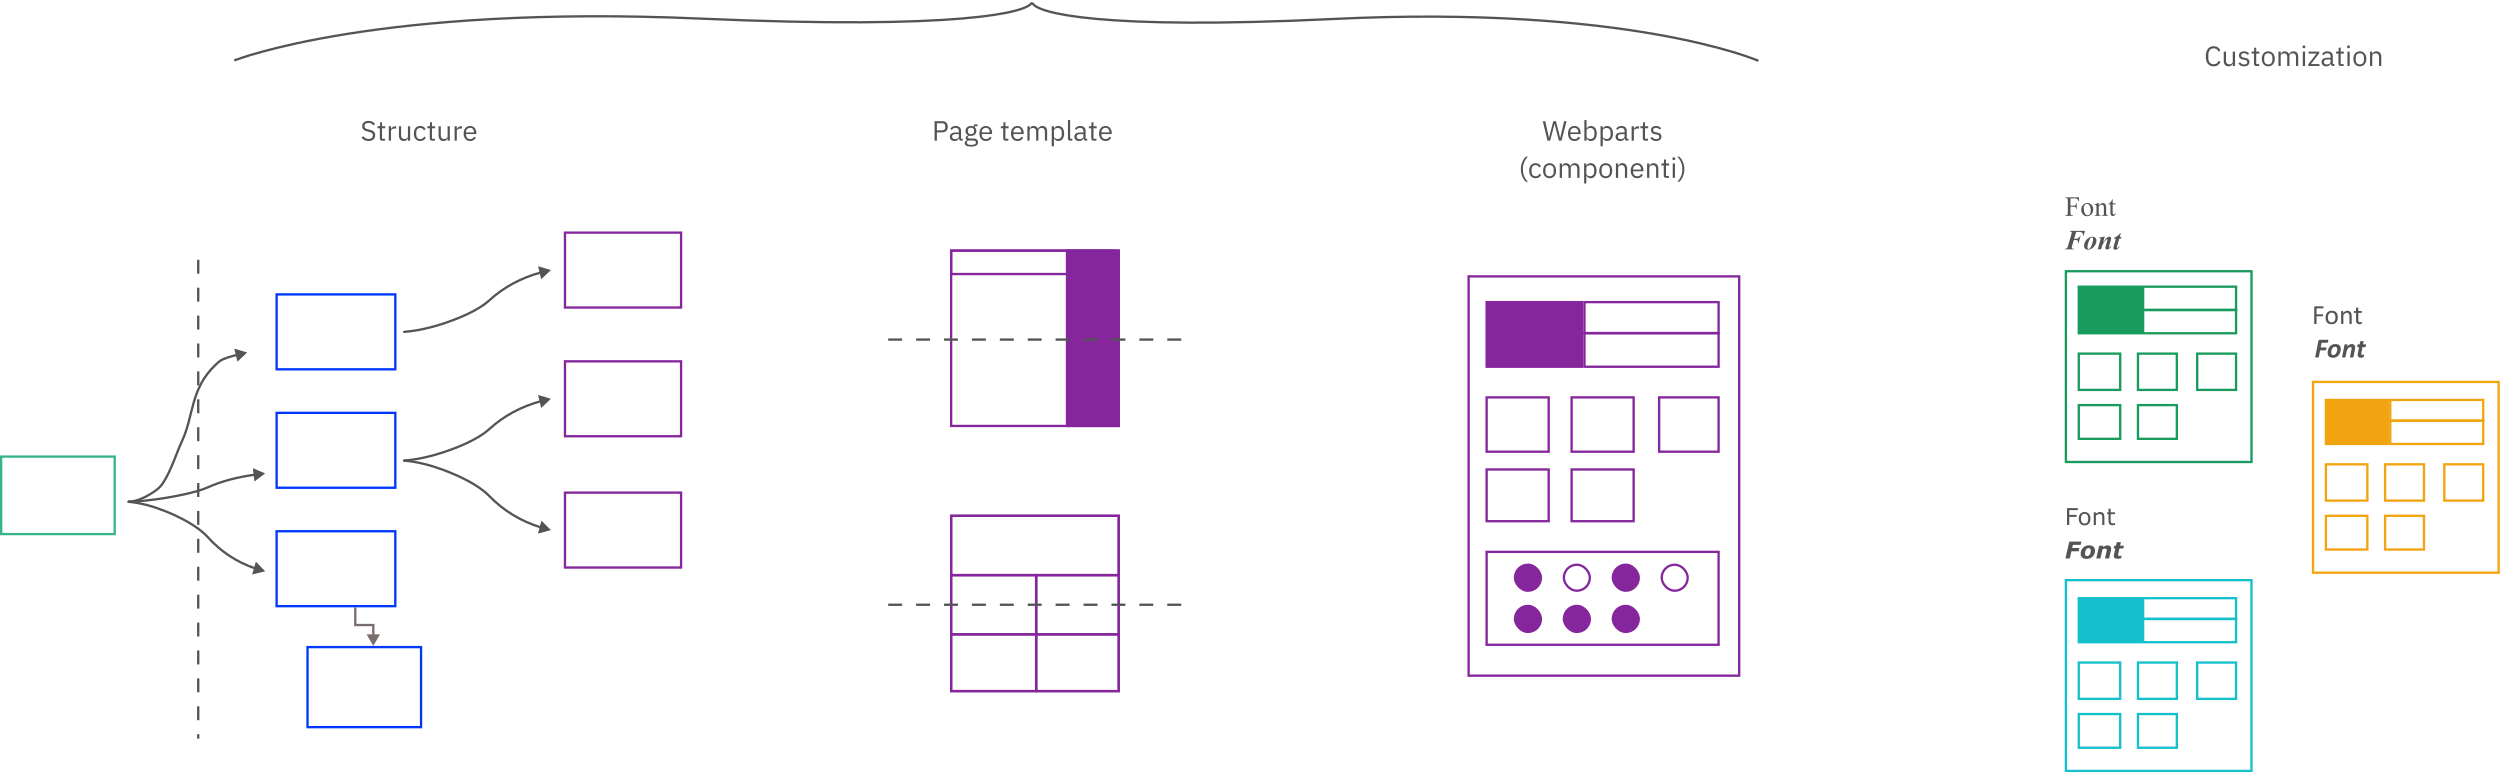 <?xml version="1.0" encoding="UTF-8"?> <svg xmlns="http://www.w3.org/2000/svg" width="1075" height="332" viewBox="0 0 1075 332" fill="none"> <rect x="0.5" y="196.336" width="48.816" height="33.318" stroke="#34B48D"></rect> <rect x="118.951" y="126.594" width="51.03" height="32.211" stroke="#0038FF"></rect> <rect x="242.938" y="100.025" width="49.923" height="32.211" stroke="#85269D"></rect> <rect x="408.992" y="107.774" width="72.064" height="75.385" stroke="#85269D"></rect> <rect x="631.504" y="118.845" width="116.344" height="171.696" stroke="#85269D"></rect> <rect x="638.752" y="129.415" width="42.067" height="28.783" fill="#85269D"></rect> <rect x="681.32" y="129.915" width="57.672" height="13.391" stroke="#85269D"></rect> <rect x="681.32" y="143.199" width="57.672" height="14.498" stroke="#85269D"></rect> <rect x="639.252" y="170.875" width="26.676" height="23.355" stroke="#85269D"></rect> <rect x="675.785" y="170.875" width="26.676" height="23.355" stroke="#85269D"></rect> <rect x="713.424" y="170.875" width="25.569" height="23.355" stroke="#85269D"></rect> <rect x="639.252" y="201.871" width="26.676" height="22.247" stroke="#85269D"></rect> <rect x="639.252" y="237.296" width="99.739" height="39.96" stroke="#85269D"></rect> <rect x="650.93" y="242.331" width="12.177" height="12.177" rx="6.089" fill="#85269D"></rect> <rect x="672.463" y="242.831" width="11.177" height="11.177" rx="5.589" stroke="#85269D"></rect> <rect x="650.93" y="260.044" width="12.177" height="12.177" rx="6.089" fill="#85269D"></rect> <rect x="671.963" y="260.044" width="12.177" height="12.177" rx="6.089" fill="#85269D"></rect> <rect x="692.996" y="242.331" width="12.177" height="12.177" rx="6.089" fill="#85269D"></rect> <rect x="714.529" y="242.831" width="11.177" height="11.177" rx="5.589" stroke="#85269D"></rect> <rect x="692.996" y="260.044" width="12.177" height="12.177" rx="6.089" fill="#85269D"></rect> <rect x="675.785" y="201.871" width="26.676" height="22.247" stroke="#85269D"></rect> <rect x="458.309" y="107.274" width="23.247" height="76.385" fill="#85269D"></rect> <rect x="408.992" y="117.845" width="10.07" height="69.85" transform="rotate(-90 408.992 117.845)" stroke="#85269D"></rect> <rect x="408.992" y="221.798" width="72.064" height="75.385" stroke="#85269D"></rect> <rect x="408.992" y="247.366" width="25.569" height="72.064" transform="rotate(-90 408.992 247.366)" stroke="#85269D"></rect> <rect x="408.992" y="272.828" width="25.569" height="36.639" transform="rotate(-90 408.992 272.828)" stroke="#85269D"></rect> <rect x="445.523" y="272.828" width="25.569" height="35.532" transform="rotate(-90 445.523 272.828)" stroke="#85269D"></rect> <rect x="408.992" y="297.183" width="24.462" height="36.639" transform="rotate(-90 408.992 297.183)" stroke="#85269D"></rect> <rect x="445.523" y="297.183" width="24.462" height="35.532" transform="rotate(-90 445.523 297.183)" stroke="#85269D"></rect> <rect x="242.938" y="155.376" width="49.923" height="32.211" stroke="#85269D"></rect> <rect x="242.938" y="211.834" width="49.923" height="32.211" stroke="#85269D"></rect> <rect x="118.951" y="177.517" width="51.03" height="32.211" stroke="#0038FF"></rect> <rect x="118.951" y="228.439" width="51.03" height="32.211" stroke="#0038FF"></rect> <rect x="132.236" y="278.256" width="48.816" height="34.425" stroke="#0038FF"></rect> <path d="M100.74 26.024C101.18 25.726 162.517 1.894 301.239 8.001C412.216 12.886 442.452 5.369 443.698 1" stroke="#545454"></path> <path d="M756.098 26.172C755.697 25.874 699.865 2.042 573.593 8.149C472.574 13.035 445.052 5.518 443.918 1.148" stroke="#545454"></path> <path d="M55.322 215.264C55.046 215.28 54.836 215.517 54.852 215.793C54.869 216.068 55.106 216.279 55.381 216.262L55.322 215.264ZM64.801 212.354L65.059 212.783L64.801 212.354ZM70.051 207.752L70.472 208.022L70.051 207.752ZM78.334 189.515L77.88 189.305L77.88 189.305L78.334 189.515ZM92.596 156.973L92.252 156.61L92.596 156.973ZM98.137 153.65L97.978 153.176L98.137 153.65ZM106.275 151.556L100.733 149.937L102.102 155.546L106.275 151.556ZM55.381 216.262C59.409 216.022 63 214.023 65.059 212.783L64.543 211.926C62.496 213.159 59.087 215.039 55.322 215.264L55.381 216.262ZM65.059 212.783C67.567 211.272 69.294 209.865 70.472 208.022L69.63 207.483C68.573 209.137 66.998 210.447 64.543 211.926L65.059 212.783ZM70.472 208.022C72.401 205.002 73.786 201.925 75.034 198.858C76.289 195.778 77.395 192.74 78.788 189.725L77.88 189.305C76.475 192.348 75.344 195.447 74.108 198.481C72.868 201.527 71.51 204.54 69.63 207.483L70.472 208.022ZM78.788 189.725C80.039 187.018 80.888 184.25 81.624 181.478C82.366 178.688 82.983 175.94 83.789 173.175C85.389 167.685 87.688 162.311 92.94 157.336L92.252 156.61C86.823 161.753 84.456 167.313 82.829 172.895C82.021 175.667 81.384 178.49 80.658 181.221C79.927 183.971 79.095 186.675 77.88 189.305L78.788 189.725ZM92.94 157.336C93.88 156.445 94.363 155.949 95.039 155.512C95.709 155.079 96.585 154.7 98.297 154.124L97.978 153.176C96.254 153.756 95.278 154.168 94.497 154.672C93.721 155.173 93.15 155.759 92.252 156.61L92.94 157.336ZM98.297 154.124C99.43 153.742 100.702 153.421 102.018 153.11L101.788 152.137C100.469 152.449 99.158 152.778 97.978 153.176L98.297 154.124Z" fill="#545454"></path> <path d="M55.332 215.263C55.056 215.273 54.841 215.506 54.852 215.782C54.863 216.058 55.095 216.273 55.371 216.262L55.332 215.263ZM70.553 214.199L70.474 213.706L70.553 214.199ZM89.37 209.557L89.164 209.101L89.37 209.557ZM114.024 203.585L108.719 201.306L109.398 207.04L114.024 203.585ZM55.371 216.262C60.658 216.054 65.799 215.468 70.632 214.693L70.474 213.706C65.672 214.476 60.572 215.056 55.332 215.263L55.371 216.262ZM70.632 214.693C76.839 213.698 85.056 212.057 89.576 210.013L89.164 209.101C84.783 211.082 76.697 212.708 70.474 213.706L70.632 214.693ZM89.576 210.013C95.131 207.5 101.925 205.682 109.625 204.609L109.487 203.619C101.719 204.701 94.828 206.54 89.164 209.101L89.576 210.013Z" fill="#545454"></path> <path d="M55.303 216.26C55.029 216.234 54.827 215.989 54.854 215.715C54.88 215.44 55.125 215.238 55.4 215.265L55.303 216.26ZM70.553 219.599L70.37 220.064L70.37 220.064L70.553 219.599ZM89.37 230.994L88.998 231.328L89.37 230.994ZM114.024 245.652L108.419 247.037L110.022 241.491L114.024 245.652ZM55.4 215.265C60.721 215.779 65.887 217.225 70.736 219.134L70.37 220.064C65.583 218.18 60.509 216.763 55.303 216.26L55.4 215.265ZM70.736 219.134C76.957 221.583 85.207 225.626 89.741 230.659L88.998 231.328C84.632 226.482 76.579 222.508 70.37 220.064L70.736 219.134ZM89.741 230.659C95.329 236.862 102.149 241.319 109.862 243.929L109.541 244.877C101.666 242.211 94.701 237.659 88.998 231.328L89.741 230.659Z" fill="#545454"></path> <path d="M173.763 197.552C173.488 197.574 173.282 197.815 173.304 198.09C173.326 198.365 173.567 198.57 173.843 198.548L173.763 197.552ZM190.151 194.64L189.997 194.164L189.997 194.164L190.151 194.64ZM210.388 184.511L210.05 184.143L210.388 184.511ZM236.903 171.481L231.373 169.823L232.702 175.442L236.903 171.481ZM173.843 198.548C179.551 198.093 185.097 196.81 190.306 195.115L189.997 194.164C184.843 195.841 179.376 197.103 173.763 197.552L173.843 198.548ZM190.306 195.115C196.99 192.941 205.852 189.351 210.726 184.88L210.05 184.143C205.352 188.453 196.681 191.99 189.997 194.164L190.306 195.115ZM210.726 184.88C216.799 179.308 224.234 175.314 232.657 172.999L232.392 172.035C223.829 174.388 216.25 178.455 210.05 184.143L210.726 184.88Z" fill="#545454"></path> <path d="M381.924 146.021H508.124" stroke="#545454" stroke-dasharray="6 6"></path> <path d="M173.763 142.201C173.488 142.223 173.282 142.464 173.304 142.739C173.326 143.014 173.567 143.22 173.843 143.198L173.763 142.201ZM190.151 139.289L189.997 138.814L189.997 138.814L190.151 139.289ZM210.388 129.161L210.05 128.792L210.388 129.161ZM236.903 116.131L231.373 114.473L232.702 120.091L236.903 116.131ZM173.843 143.198C179.551 142.742 185.097 141.459 190.306 139.765L189.997 138.814C184.843 140.49 179.376 141.753 173.763 142.201L173.843 143.198ZM190.306 139.765C196.99 137.59 205.852 134.001 210.726 129.529L210.05 128.792C205.352 133.103 196.681 136.639 189.997 138.814L190.306 139.765ZM210.726 129.529C216.799 123.957 224.234 119.964 232.657 117.649L232.392 116.684C223.829 119.038 216.25 123.104 210.05 128.792L210.726 129.529Z" fill="#545454"></path> <path d="M173.758 198.548C173.483 198.523 173.28 198.28 173.305 198.005C173.329 197.73 173.572 197.527 173.847 197.552L173.758 198.548ZM190.151 201.886L189.98 202.356L189.98 202.356L190.151 201.886ZM210.388 213.281L210.029 213.629L210.388 213.281ZM236.903 227.939L231.329 229.445L232.813 223.865L236.903 227.939ZM173.847 197.552C179.562 198.065 185.112 199.509 190.323 201.417L189.98 202.356C184.828 200.47 179.365 199.052 173.758 198.548L173.847 197.552ZM190.323 201.417C197.011 203.864 205.875 207.904 210.747 212.933L210.029 213.629C205.329 208.778 196.66 204.801 189.98 202.356L190.323 201.417ZM210.747 212.933C216.83 219.212 224.274 223.705 232.701 226.306L232.406 227.261C223.824 224.613 216.233 220.032 210.029 213.629L210.747 212.933Z" fill="#545454"></path> <path d="M85.24 111.702V317.609" stroke="#545454" stroke-dasharray="6 6"></path> <path d="M381.924 260.044H508.124" stroke="#545454" stroke-dasharray="6 6"></path> <path d="M158.45 60.639C157.77 60.639 157.19 60.511 156.71 60.255C156.23 59.991 155.822 59.631 155.486 59.175L156.23 58.551C156.526 58.943 156.854 59.243 157.214 59.451C157.574 59.651 157.998 59.751 158.486 59.751C159.086 59.751 159.542 59.607 159.854 59.319C160.174 59.031 160.334 58.647 160.334 58.167C160.334 57.767 160.214 57.459 159.974 57.243C159.734 57.027 159.338 56.855 158.786 56.727L158.102 56.571C157.334 56.395 156.746 56.131 156.338 55.779C155.938 55.419 155.738 54.915 155.738 54.267C155.738 53.899 155.806 53.571 155.942 53.283C156.078 52.995 156.266 52.755 156.506 52.563C156.754 52.371 157.046 52.227 157.382 52.131C157.726 52.027 158.102 51.975 158.51 51.975C159.142 51.975 159.682 52.091 160.13 52.323C160.586 52.555 160.97 52.895 161.282 53.343L160.526 53.895C160.294 53.575 160.014 53.323 159.686 53.139C159.358 52.955 158.95 52.863 158.462 52.863C157.926 52.863 157.502 52.979 157.19 53.211C156.886 53.435 156.734 53.775 156.734 54.231C156.734 54.631 156.862 54.935 157.118 55.143C157.382 55.343 157.778 55.503 158.306 55.623L158.99 55.779C159.814 55.963 160.41 56.243 160.778 56.619C161.146 56.995 161.33 57.495 161.33 58.119C161.33 58.503 161.262 58.851 161.126 59.163C160.998 59.475 160.81 59.739 160.562 59.955C160.314 60.171 160.01 60.339 159.65 60.459C159.298 60.579 158.898 60.639 158.45 60.639ZM164.343 60.495C164.007 60.495 163.751 60.403 163.575 60.219C163.407 60.027 163.323 59.779 163.323 59.475V55.143H162.303V54.303H162.879C163.087 54.303 163.227 54.263 163.299 54.183C163.379 54.095 163.419 53.947 163.419 53.739V52.587H164.283V54.303H165.639V55.143H164.283V59.655H165.543V60.495H164.343ZM167.182 60.495V54.303H168.142V55.443H168.202C168.314 55.147 168.514 54.883 168.802 54.651C169.09 54.419 169.486 54.303 169.99 54.303H170.362V55.263H169.798C169.278 55.263 168.87 55.363 168.574 55.563C168.286 55.755 168.142 55.999 168.142 56.295V60.495H167.182ZM175.404 59.487H175.356C175.292 59.631 175.212 59.775 175.116 59.919C175.028 60.055 174.916 60.179 174.78 60.291C174.644 60.395 174.48 60.479 174.288 60.543C174.096 60.607 173.872 60.639 173.616 60.639C172.976 60.639 172.468 60.435 172.092 60.027C171.716 59.611 171.528 59.027 171.528 58.275V54.303H172.488V58.107C172.488 59.219 172.96 59.775 173.904 59.775C174.096 59.775 174.28 59.751 174.456 59.703C174.64 59.655 174.8 59.583 174.936 59.487C175.08 59.391 175.192 59.271 175.272 59.127C175.36 58.975 175.404 58.795 175.404 58.587V54.303H176.364V60.495H175.404V59.487ZM180.713 60.639C180.281 60.639 179.893 60.563 179.549 60.411C179.205 60.259 178.913 60.043 178.673 59.763C178.441 59.483 178.261 59.143 178.133 58.743C178.013 58.343 177.953 57.895 177.953 57.399C177.953 56.903 178.013 56.455 178.133 56.055C178.261 55.655 178.441 55.315 178.673 55.035C178.913 54.755 179.205 54.539 179.549 54.387C179.893 54.235 180.281 54.159 180.713 54.159C181.329 54.159 181.821 54.295 182.189 54.567C182.565 54.831 182.845 55.179 183.029 55.611L182.225 56.019C182.113 55.699 181.929 55.451 181.673 55.275C181.417 55.099 181.097 55.011 180.713 55.011C180.425 55.011 180.173 55.059 179.957 55.155C179.741 55.243 179.561 55.371 179.417 55.539C179.273 55.699 179.165 55.895 179.093 56.127C179.021 56.351 178.985 56.599 178.985 56.871V57.927C178.985 58.471 179.129 58.919 179.417 59.271C179.713 59.615 180.145 59.787 180.713 59.787C181.489 59.787 182.049 59.427 182.393 58.707L183.089 59.175C182.889 59.623 182.589 59.979 182.189 60.243C181.797 60.507 181.305 60.639 180.713 60.639ZM185.812 60.495C185.476 60.495 185.22 60.403 185.044 60.219C184.876 60.027 184.792 59.779 184.792 59.475V55.143H183.772V54.303H184.348C184.556 54.303 184.696 54.263 184.768 54.183C184.848 54.095 184.888 53.947 184.888 53.739V52.587H185.752V54.303H187.108V55.143H185.752V59.655H187.012V60.495H185.812ZM192.467 59.487H192.419C192.355 59.631 192.275 59.775 192.179 59.919C192.091 60.055 191.979 60.179 191.843 60.291C191.707 60.395 191.543 60.479 191.351 60.543C191.159 60.607 190.935 60.639 190.679 60.639C190.039 60.639 189.531 60.435 189.155 60.027C188.779 59.611 188.591 59.027 188.591 58.275V54.303H189.551V58.107C189.551 59.219 190.023 59.775 190.967 59.775C191.159 59.775 191.343 59.751 191.519 59.703C191.703 59.655 191.863 59.583 191.999 59.487C192.143 59.391 192.255 59.271 192.335 59.127C192.423 58.975 192.467 58.795 192.467 58.587V54.303H193.427V60.495H192.467V59.487ZM195.471 60.495V54.303H196.431V55.443H196.491C196.603 55.147 196.803 54.883 197.091 54.651C197.379 54.419 197.775 54.303 198.279 54.303H198.651V55.263H198.087C197.567 55.263 197.159 55.363 196.863 55.563C196.575 55.755 196.431 55.999 196.431 56.295V60.495H195.471ZM202.147 60.639C201.723 60.639 201.339 60.563 200.995 60.411C200.659 60.259 200.367 60.043 200.119 59.763C199.879 59.475 199.691 59.135 199.555 58.743C199.427 58.343 199.363 57.895 199.363 57.399C199.363 56.911 199.427 56.467 199.555 56.067C199.691 55.667 199.879 55.327 200.119 55.047C200.367 54.759 200.659 54.539 200.995 54.387C201.339 54.235 201.723 54.159 202.147 54.159C202.563 54.159 202.935 54.235 203.263 54.387C203.591 54.539 203.871 54.751 204.103 55.023C204.335 55.287 204.511 55.603 204.631 55.971C204.759 56.339 204.823 56.743 204.823 57.183V57.639H200.371V57.927C200.371 58.191 200.411 58.439 200.491 58.671C200.579 58.895 200.699 59.091 200.851 59.259C201.011 59.427 201.203 59.559 201.427 59.655C201.659 59.751 201.919 59.799 202.207 59.799C202.599 59.799 202.939 59.707 203.227 59.523C203.523 59.339 203.751 59.075 203.911 58.731L204.595 59.223C204.395 59.647 204.083 59.991 203.659 60.255C203.235 60.511 202.731 60.639 202.147 60.639ZM202.147 54.963C201.883 54.963 201.643 55.011 201.427 55.107C201.211 55.195 201.023 55.323 200.863 55.491C200.711 55.659 200.591 55.859 200.503 56.091C200.415 56.315 200.371 56.563 200.371 56.835V56.919H203.791V56.787C203.791 56.235 203.639 55.795 203.335 55.467C203.039 55.131 202.643 54.963 202.147 54.963Z" fill="#545454"></path> <path d="M401.858 60.495V52.119H405.194C405.946 52.119 406.522 52.335 406.922 52.767C407.33 53.191 407.534 53.775 407.534 54.519C407.534 55.263 407.33 55.851 406.922 56.283C406.522 56.707 405.946 56.919 405.194 56.919H402.866V60.495H401.858ZM402.866 56.031H405.194C405.594 56.031 405.902 55.927 406.118 55.719C406.342 55.511 406.454 55.215 406.454 54.831V54.207C406.454 53.823 406.342 53.527 406.118 53.319C405.902 53.111 405.594 53.007 405.194 53.007H402.866V56.031ZM413.422 60.495C413.062 60.495 412.802 60.399 412.642 60.207C412.49 60.015 412.394 59.775 412.354 59.487H412.294C412.158 59.871 411.934 60.159 411.622 60.351C411.31 60.543 410.938 60.639 410.506 60.639C409.85 60.639 409.338 60.471 408.97 60.135C408.61 59.799 408.43 59.343 408.43 58.767C408.43 58.183 408.642 57.735 409.066 57.423C409.498 57.111 410.166 56.955 411.07 56.955H412.294V56.343C412.294 55.903 412.174 55.567 411.934 55.335C411.694 55.103 411.326 54.987 410.83 54.987C410.454 54.987 410.138 55.071 409.882 55.239C409.634 55.407 409.426 55.631 409.258 55.911L408.682 55.371C408.85 55.035 409.118 54.751 409.486 54.519C409.854 54.279 410.318 54.159 410.878 54.159C411.63 54.159 412.214 54.343 412.63 54.711C413.046 55.079 413.254 55.591 413.254 56.247V59.655H413.962V60.495H413.422ZM410.662 59.823C410.902 59.823 411.122 59.795 411.322 59.739C411.522 59.683 411.694 59.603 411.838 59.499C411.982 59.395 412.094 59.275 412.174 59.139C412.254 59.003 412.294 58.855 412.294 58.695V57.675H411.022C410.47 57.675 410.066 57.755 409.81 57.915C409.562 58.075 409.438 58.307 409.438 58.611V58.863C409.438 59.167 409.546 59.403 409.762 59.571C409.986 59.739 410.286 59.823 410.662 59.823ZM420.553 61.179C420.553 61.819 420.301 62.287 419.797 62.583C419.301 62.887 418.553 63.039 417.553 63.039C416.585 63.039 415.889 62.907 415.465 62.643C415.041 62.379 414.829 62.003 414.829 61.515C414.829 61.179 414.917 60.915 415.093 60.723C415.269 60.539 415.509 60.403 415.812 60.315V60.183C415.445 60.007 415.261 59.719 415.261 59.319C415.261 59.007 415.361 58.771 415.561 58.611C415.761 58.443 416.017 58.319 416.329 58.239V58.191C415.961 58.015 415.673 57.763 415.465 57.435C415.265 57.107 415.165 56.727 415.165 56.295C415.165 55.983 415.221 55.695 415.333 55.431C415.445 55.167 415.601 54.943 415.801 54.759C416.009 54.567 416.253 54.419 416.533 54.315C416.821 54.211 417.141 54.159 417.493 54.159C417.933 54.159 418.325 54.239 418.669 54.399V54.291C418.669 54.051 418.725 53.855 418.837 53.703C418.949 53.543 419.133 53.463 419.389 53.463H420.312V54.303H419.137V54.699C419.361 54.891 419.533 55.123 419.653 55.395C419.781 55.659 419.845 55.959 419.845 56.295C419.845 56.607 419.789 56.895 419.677 57.159C419.565 57.423 419.405 57.651 419.197 57.843C418.997 58.027 418.753 58.171 418.465 58.275C418.177 58.379 417.857 58.431 417.505 58.431C417.305 58.431 417.105 58.411 416.905 58.371C416.697 58.427 416.509 58.511 416.341 58.623C416.173 58.727 416.089 58.875 416.089 59.067C416.089 59.251 416.177 59.375 416.353 59.439C416.529 59.503 416.757 59.535 417.037 59.535H418.357C419.125 59.535 419.681 59.683 420.025 59.979C420.377 60.267 420.553 60.667 420.553 61.179ZM419.653 61.251C419.653 61.003 419.557 60.803 419.365 60.651C419.181 60.507 418.849 60.435 418.369 60.435H416.305C415.921 60.611 415.729 60.891 415.729 61.275C415.729 61.547 415.829 61.779 416.029 61.971C416.237 62.163 416.585 62.259 417.073 62.259H417.961C418.497 62.259 418.913 62.175 419.209 62.007C419.505 61.839 419.653 61.587 419.653 61.251ZM417.505 57.663C417.913 57.663 418.237 57.567 418.477 57.375C418.717 57.175 418.837 56.871 418.837 56.463V56.127C418.837 55.719 418.717 55.419 418.477 55.227C418.237 55.027 417.913 54.927 417.505 54.927C417.097 54.927 416.773 55.027 416.533 55.227C416.293 55.419 416.173 55.719 416.173 56.127V56.463C416.173 56.871 416.293 57.175 416.533 57.375C416.773 57.567 417.097 57.663 417.505 57.663ZM423.93 60.639C423.506 60.639 423.122 60.563 422.778 60.411C422.442 60.259 422.15 60.043 421.902 59.763C421.662 59.475 421.474 59.135 421.338 58.743C421.21 58.343 421.146 57.895 421.146 57.399C421.146 56.911 421.21 56.467 421.338 56.067C421.474 55.667 421.662 55.327 421.902 55.047C422.15 54.759 422.442 54.539 422.778 54.387C423.122 54.235 423.506 54.159 423.93 54.159C424.346 54.159 424.718 54.235 425.046 54.387C425.374 54.539 425.654 54.751 425.886 55.023C426.118 55.287 426.294 55.603 426.414 55.971C426.542 56.339 426.606 56.743 426.606 57.183V57.639H422.154V57.927C422.154 58.191 422.194 58.439 422.274 58.671C422.362 58.895 422.482 59.091 422.634 59.259C422.794 59.427 422.986 59.559 423.21 59.655C423.442 59.751 423.702 59.799 423.99 59.799C424.382 59.799 424.722 59.707 425.01 59.523C425.306 59.339 425.534 59.075 425.694 58.731L426.378 59.223C426.178 59.647 425.866 59.991 425.442 60.255C425.018 60.511 424.514 60.639 423.93 60.639ZM423.93 54.963C423.666 54.963 423.426 55.011 423.21 55.107C422.994 55.195 422.806 55.323 422.646 55.491C422.494 55.659 422.374 55.859 422.286 56.091C422.198 56.315 422.154 56.563 422.154 56.835V56.919H425.574V56.787C425.574 56.235 425.422 55.795 425.118 55.467C424.822 55.131 424.426 54.963 423.93 54.963ZM432.392 60.495C432.056 60.495 431.8 60.403 431.624 60.219C431.456 60.027 431.372 59.779 431.372 59.475V55.143H430.352V54.303H430.928C431.136 54.303 431.276 54.263 431.348 54.183C431.428 54.095 431.468 53.947 431.468 53.739V52.587H432.332V54.303H433.688V55.143H432.332V59.655H433.592V60.495H432.392ZM437.512 60.639C437.088 60.639 436.704 60.563 436.36 60.411C436.024 60.259 435.732 60.043 435.484 59.763C435.244 59.475 435.056 59.135 434.92 58.743C434.792 58.343 434.728 57.895 434.728 57.399C434.728 56.911 434.792 56.467 434.92 56.067C435.056 55.667 435.244 55.327 435.484 55.047C435.732 54.759 436.024 54.539 436.36 54.387C436.704 54.235 437.088 54.159 437.512 54.159C437.928 54.159 438.3 54.235 438.628 54.387C438.956 54.539 439.236 54.751 439.468 55.023C439.7 55.287 439.876 55.603 439.996 55.971C440.124 56.339 440.188 56.743 440.188 57.183V57.639H435.736V57.927C435.736 58.191 435.776 58.439 435.856 58.671C435.944 58.895 436.064 59.091 436.216 59.259C436.376 59.427 436.568 59.559 436.792 59.655C437.024 59.751 437.284 59.799 437.572 59.799C437.964 59.799 438.304 59.707 438.592 59.523C438.888 59.339 439.116 59.075 439.276 58.731L439.96 59.223C439.76 59.647 439.448 59.991 439.024 60.255C438.6 60.511 438.096 60.639 437.512 60.639ZM437.512 54.963C437.248 54.963 437.008 55.011 436.792 55.107C436.576 55.195 436.388 55.323 436.228 55.491C436.076 55.659 435.956 55.859 435.868 56.091C435.78 56.315 435.736 56.563 435.736 56.835V56.919H439.156V56.787C439.156 56.235 439.004 55.795 438.7 55.467C438.404 55.131 438.008 54.963 437.512 54.963ZM441.77 60.495V54.303H442.73V55.311H442.778C442.85 55.151 442.93 55.003 443.018 54.867C443.114 54.723 443.226 54.599 443.354 54.495C443.49 54.391 443.646 54.311 443.822 54.255C443.998 54.191 444.206 54.159 444.446 54.159C444.854 54.159 445.23 54.259 445.574 54.459C445.918 54.651 446.174 54.971 446.342 55.419H446.366C446.478 55.083 446.686 54.791 446.99 54.543C447.302 54.287 447.722 54.159 448.25 54.159C448.882 54.159 449.374 54.367 449.726 54.783C450.086 55.191 450.266 55.771 450.266 56.523V60.495H449.306V56.691C449.306 56.139 449.198 55.723 448.982 55.443C448.766 55.163 448.422 55.023 447.95 55.023C447.758 55.023 447.574 55.047 447.398 55.095C447.23 55.143 447.078 55.215 446.942 55.311C446.806 55.407 446.698 55.531 446.618 55.683C446.538 55.827 446.498 55.999 446.498 56.199V60.495H445.538V56.691C445.538 56.139 445.43 55.723 445.214 55.443C444.998 55.163 444.662 55.023 444.206 55.023C444.014 55.023 443.83 55.047 443.654 55.095C443.478 55.143 443.322 55.215 443.186 55.311C443.05 55.407 442.938 55.531 442.85 55.683C442.77 55.827 442.73 55.999 442.73 56.199V60.495H441.77ZM452.247 54.303H453.207V55.311H453.255C453.415 54.919 453.647 54.631 453.951 54.447C454.263 54.255 454.635 54.159 455.067 54.159C455.451 54.159 455.799 54.235 456.111 54.387C456.423 54.539 456.687 54.755 456.903 55.035C457.127 55.315 457.295 55.655 457.407 56.055C457.527 56.455 457.587 56.903 457.587 57.399C457.587 57.895 457.527 58.343 457.407 58.743C457.295 59.143 457.127 59.483 456.903 59.763C456.687 60.043 456.423 60.259 456.111 60.411C455.799 60.563 455.451 60.639 455.067 60.639C454.227 60.639 453.623 60.255 453.255 59.487H453.207V62.895H452.247V54.303ZM454.803 59.775C455.347 59.775 455.775 59.607 456.087 59.271C456.399 58.927 456.555 58.479 456.555 57.927V56.871C456.555 56.319 456.399 55.875 456.087 55.539C455.775 55.195 455.347 55.023 454.803 55.023C454.587 55.023 454.379 55.055 454.179 55.119C453.987 55.175 453.819 55.255 453.675 55.359C453.531 55.463 453.415 55.591 453.327 55.743C453.247 55.887 453.207 56.043 453.207 56.211V58.515C453.207 58.715 453.247 58.895 453.327 59.055C453.415 59.207 453.531 59.339 453.675 59.451C453.819 59.555 453.987 59.635 454.179 59.691C454.379 59.747 454.587 59.775 454.803 59.775ZM460.228 60.495C459.892 60.495 459.636 60.403 459.46 60.219C459.292 60.027 459.208 59.787 459.208 59.499V51.615H460.168V59.655H461.08V60.495H460.228ZM466.977 60.495C466.617 60.495 466.357 60.399 466.197 60.207C466.045 60.015 465.949 59.775 465.909 59.487H465.849C465.713 59.871 465.489 60.159 465.177 60.351C464.865 60.543 464.493 60.639 464.061 60.639C463.405 60.639 462.893 60.471 462.525 60.135C462.165 59.799 461.985 59.343 461.985 58.767C461.985 58.183 462.197 57.735 462.621 57.423C463.053 57.111 463.721 56.955 464.625 56.955H465.849V56.343C465.849 55.903 465.729 55.567 465.489 55.335C465.249 55.103 464.881 54.987 464.385 54.987C464.009 54.987 463.693 55.071 463.437 55.239C463.189 55.407 462.981 55.631 462.813 55.911L462.237 55.371C462.405 55.035 462.673 54.751 463.041 54.519C463.409 54.279 463.873 54.159 464.433 54.159C465.185 54.159 465.769 54.343 466.185 54.711C466.601 55.079 466.809 55.591 466.809 56.247V59.655H467.517V60.495H466.977ZM464.217 59.823C464.457 59.823 464.677 59.795 464.877 59.739C465.077 59.683 465.249 59.603 465.393 59.499C465.537 59.395 465.649 59.275 465.729 59.139C465.809 59.003 465.849 58.855 465.849 58.695V57.675H464.577C464.025 57.675 463.621 57.755 463.365 57.915C463.117 58.075 462.993 58.307 462.993 58.611V58.863C462.993 59.167 463.101 59.403 463.317 59.571C463.541 59.739 463.841 59.823 464.217 59.823ZM470.255 60.495C469.919 60.495 469.663 60.403 469.487 60.219C469.319 60.027 469.235 59.779 469.235 59.475V55.143H468.215V54.303H468.791C468.999 54.303 469.139 54.263 469.211 54.183C469.291 54.095 469.331 53.947 469.331 53.739V52.587H470.195V54.303H471.551V55.143H470.195V59.655H471.455V60.495H470.255ZM475.375 60.639C474.951 60.639 474.567 60.563 474.223 60.411C473.887 60.259 473.595 60.043 473.347 59.763C473.107 59.475 472.919 59.135 472.783 58.743C472.655 58.343 472.591 57.895 472.591 57.399C472.591 56.911 472.655 56.467 472.783 56.067C472.919 55.667 473.107 55.327 473.347 55.047C473.595 54.759 473.887 54.539 474.223 54.387C474.567 54.235 474.951 54.159 475.375 54.159C475.791 54.159 476.163 54.235 476.491 54.387C476.819 54.539 477.099 54.751 477.331 55.023C477.563 55.287 477.739 55.603 477.859 55.971C477.987 56.339 478.051 56.743 478.051 57.183V57.639H473.599V57.927C473.599 58.191 473.639 58.439 473.719 58.671C473.807 58.895 473.927 59.091 474.079 59.259C474.239 59.427 474.431 59.559 474.655 59.655C474.887 59.751 475.147 59.799 475.435 59.799C475.827 59.799 476.167 59.707 476.455 59.523C476.751 59.339 476.979 59.075 477.139 58.731L477.823 59.223C477.623 59.647 477.311 59.991 476.887 60.255C476.463 60.511 475.959 60.639 475.375 60.639ZM475.375 54.963C475.111 54.963 474.871 55.011 474.655 55.107C474.439 55.195 474.251 55.323 474.091 55.491C473.939 55.659 473.819 55.859 473.731 56.091C473.643 56.315 473.599 56.563 473.599 56.835V56.919H477.019V56.787C477.019 56.235 476.867 55.795 476.563 55.467C476.267 55.131 475.871 54.963 475.375 54.963Z" fill="#545454"></path> <path d="M665.432 60.495L663.392 52.119H664.46L665.36 56.151L666.056 59.283H666.08L666.86 56.151L667.916 52.119H669.068L670.088 56.151L670.868 59.271H670.904L671.624 56.151L672.572 52.119H673.604L671.456 60.495H670.34L669.248 56.319L668.48 53.247H668.456L667.664 56.319L666.548 60.495H665.432ZM677.012 60.639C676.588 60.639 676.204 60.563 675.86 60.411C675.524 60.259 675.232 60.043 674.984 59.763C674.744 59.475 674.556 59.135 674.42 58.743C674.292 58.343 674.228 57.895 674.228 57.399C674.228 56.911 674.292 56.467 674.42 56.067C674.556 55.667 674.744 55.327 674.984 55.047C675.232 54.759 675.524 54.539 675.86 54.387C676.204 54.235 676.588 54.159 677.012 54.159C677.428 54.159 677.8 54.235 678.128 54.387C678.456 54.539 678.736 54.751 678.968 55.023C679.2 55.287 679.376 55.603 679.496 55.971C679.624 56.339 679.688 56.743 679.688 57.183V57.639H675.236V57.927C675.236 58.191 675.276 58.439 675.356 58.671C675.444 58.895 675.564 59.091 675.716 59.259C675.876 59.427 676.068 59.559 676.292 59.655C676.524 59.751 676.784 59.799 677.072 59.799C677.464 59.799 677.804 59.707 678.092 59.523C678.388 59.339 678.616 59.075 678.776 58.731L679.46 59.223C679.26 59.647 678.948 59.991 678.524 60.255C678.1 60.511 677.596 60.639 677.012 60.639ZM677.012 54.963C676.748 54.963 676.508 55.011 676.292 55.107C676.076 55.195 675.888 55.323 675.728 55.491C675.576 55.659 675.456 55.859 675.368 56.091C675.28 56.315 675.236 56.563 675.236 56.835V56.919H678.656V56.787C678.656 56.235 678.504 55.795 678.2 55.467C677.904 55.131 677.508 54.963 677.012 54.963ZM681.27 51.615H682.23V55.311H682.278C682.438 54.919 682.67 54.631 682.974 54.447C683.286 54.255 683.658 54.159 684.09 54.159C684.474 54.159 684.822 54.235 685.134 54.387C685.446 54.539 685.71 54.755 685.926 55.035C686.15 55.315 686.318 55.655 686.43 56.055C686.55 56.455 686.61 56.903 686.61 57.399C686.61 57.895 686.55 58.343 686.43 58.743C686.318 59.143 686.15 59.483 685.926 59.763C685.71 60.043 685.446 60.259 685.134 60.411C684.822 60.563 684.474 60.639 684.09 60.639C683.25 60.639 682.646 60.255 682.278 59.487H682.23V60.495H681.27V51.615ZM683.826 59.775C684.37 59.775 684.798 59.607 685.11 59.271C685.422 58.927 685.578 58.479 685.578 57.927V56.871C685.578 56.319 685.422 55.875 685.11 55.539C684.798 55.195 684.37 55.023 683.826 55.023C683.61 55.023 683.402 55.055 683.202 55.119C683.01 55.175 682.842 55.255 682.698 55.359C682.554 55.463 682.438 55.591 682.35 55.743C682.27 55.887 682.23 56.043 682.23 56.211V58.515C682.23 58.715 682.27 58.895 682.35 59.055C682.438 59.207 682.554 59.339 682.698 59.451C682.842 59.555 683.01 59.635 683.202 59.691C683.402 59.747 683.61 59.775 683.826 59.775ZM688.231 54.303H689.191V55.311H689.239C689.399 54.919 689.631 54.631 689.935 54.447C690.247 54.255 690.619 54.159 691.051 54.159C691.435 54.159 691.783 54.235 692.095 54.387C692.407 54.539 692.671 54.755 692.887 55.035C693.111 55.315 693.279 55.655 693.391 56.055C693.511 56.455 693.571 56.903 693.571 57.399C693.571 57.895 693.511 58.343 693.391 58.743C693.279 59.143 693.111 59.483 692.887 59.763C692.671 60.043 692.407 60.259 692.095 60.411C691.783 60.563 691.435 60.639 691.051 60.639C690.211 60.639 689.607 60.255 689.239 59.487H689.191V62.895H688.231V54.303ZM690.787 59.775C691.331 59.775 691.759 59.607 692.071 59.271C692.383 58.927 692.539 58.479 692.539 57.927V56.871C692.539 56.319 692.383 55.875 692.071 55.539C691.759 55.195 691.331 55.023 690.787 55.023C690.571 55.023 690.363 55.055 690.163 55.119C689.971 55.175 689.803 55.255 689.659 55.359C689.515 55.463 689.399 55.591 689.311 55.743C689.231 55.887 689.191 56.043 689.191 56.211V58.515C689.191 58.715 689.231 58.895 689.311 59.055C689.399 59.207 689.515 59.339 689.659 59.451C689.803 59.555 689.971 59.635 690.163 59.691C690.363 59.747 690.571 59.775 690.787 59.775ZM699.692 60.495C699.332 60.495 699.072 60.399 698.912 60.207C698.76 60.015 698.664 59.775 698.624 59.487H698.564C698.428 59.871 698.204 60.159 697.892 60.351C697.58 60.543 697.208 60.639 696.776 60.639C696.12 60.639 695.608 60.471 695.24 60.135C694.88 59.799 694.7 59.343 694.7 58.767C694.7 58.183 694.912 57.735 695.336 57.423C695.768 57.111 696.436 56.955 697.34 56.955H698.564V56.343C698.564 55.903 698.444 55.567 698.204 55.335C697.964 55.103 697.596 54.987 697.1 54.987C696.724 54.987 696.408 55.071 696.152 55.239C695.904 55.407 695.696 55.631 695.528 55.911L694.952 55.371C695.12 55.035 695.388 54.751 695.756 54.519C696.124 54.279 696.588 54.159 697.148 54.159C697.9 54.159 698.484 54.343 698.9 54.711C699.316 55.079 699.524 55.591 699.524 56.247V59.655H700.232V60.495H699.692ZM696.932 59.823C697.172 59.823 697.392 59.795 697.592 59.739C697.792 59.683 697.964 59.603 698.108 59.499C698.252 59.395 698.364 59.275 698.444 59.139C698.524 59.003 698.564 58.855 698.564 58.695V57.675H697.292C696.74 57.675 696.336 57.755 696.08 57.915C695.832 58.075 695.708 58.307 695.708 58.611V58.863C695.708 59.167 695.816 59.403 696.032 59.571C696.256 59.739 696.556 59.823 696.932 59.823ZM701.602 60.495V54.303H702.562V55.443H702.622C702.734 55.147 702.934 54.883 703.222 54.651C703.51 54.419 703.906 54.303 704.41 54.303H704.782V55.263H704.218C703.698 55.263 703.29 55.363 702.994 55.563C702.706 55.755 702.562 55.999 702.562 56.295V60.495H701.602ZM707.423 60.495C707.087 60.495 706.831 60.403 706.655 60.219C706.487 60.027 706.403 59.779 706.403 59.475V55.143H705.383V54.303H705.959C706.167 54.303 706.307 54.263 706.379 54.183C706.459 54.095 706.499 53.947 706.499 53.739V52.587H707.363V54.303H708.719V55.143H707.363V59.655H708.623V60.495H707.423ZM712.122 60.639C711.546 60.639 711.062 60.531 710.67 60.315C710.286 60.091 709.954 59.795 709.674 59.427L710.358 58.875C710.598 59.179 710.866 59.415 711.162 59.583C711.458 59.743 711.802 59.823 712.194 59.823C712.602 59.823 712.918 59.735 713.142 59.559C713.374 59.383 713.49 59.135 713.49 58.815C713.49 58.575 713.41 58.371 713.25 58.203C713.098 58.027 712.818 57.907 712.41 57.843L711.918 57.771C711.63 57.731 711.366 57.671 711.126 57.591C710.886 57.503 710.674 57.391 710.49 57.255C710.314 57.111 710.174 56.935 710.07 56.727C709.974 56.519 709.926 56.271 709.926 55.983C709.926 55.679 709.982 55.415 710.094 55.191C710.206 54.959 710.358 54.767 710.55 54.615C710.75 54.463 710.986 54.351 711.258 54.279C711.53 54.199 711.822 54.159 712.134 54.159C712.638 54.159 713.058 54.247 713.394 54.423C713.738 54.599 714.038 54.843 714.294 55.155L713.658 55.731C713.522 55.539 713.322 55.367 713.058 55.215C712.794 55.055 712.462 54.975 712.062 54.975C711.662 54.975 711.358 55.063 711.15 55.239C710.95 55.407 710.85 55.639 710.85 55.935C710.85 56.239 710.95 56.459 711.15 56.595C711.358 56.731 711.654 56.831 712.038 56.895L712.518 56.967C713.206 57.071 713.694 57.271 713.982 57.567C714.27 57.855 714.414 58.235 714.414 58.707C714.414 59.307 714.21 59.779 713.802 60.123C713.394 60.467 712.834 60.639 712.122 60.639ZM653.965 72.751C653.965 72.175 654.021 71.619 654.133 71.083C654.245 70.547 654.397 70.051 654.589 69.595C654.789 69.131 655.021 68.711 655.285 68.335C655.549 67.959 655.833 67.639 656.137 67.375H657.049C656.713 67.679 656.409 68.023 656.137 68.407C655.873 68.791 655.645 69.199 655.453 69.631C655.269 70.063 655.125 70.503 655.021 70.951C654.917 71.399 654.865 71.831 654.865 72.247V73.279C654.865 73.703 654.917 74.139 655.021 74.587C655.125 75.035 655.273 75.475 655.465 75.907C655.657 76.339 655.885 76.747 656.149 77.131C656.421 77.515 656.721 77.851 657.049 78.139H656.137C655.841 77.891 655.561 77.579 655.297 77.203C655.033 76.827 654.801 76.407 654.601 75.943C654.409 75.479 654.253 74.979 654.133 74.443C654.021 73.899 653.965 73.335 653.965 72.751ZM660.312 76.639C659.88 76.639 659.492 76.563 659.148 76.411C658.804 76.259 658.512 76.043 658.272 75.763C658.04 75.483 657.86 75.143 657.732 74.743C657.612 74.343 657.552 73.895 657.552 73.399C657.552 72.903 657.612 72.455 657.732 72.055C657.86 71.655 658.04 71.315 658.272 71.035C658.512 70.755 658.804 70.539 659.148 70.387C659.492 70.235 659.88 70.159 660.312 70.159C660.928 70.159 661.42 70.295 661.788 70.567C662.164 70.831 662.444 71.179 662.628 71.611L661.824 72.019C661.712 71.699 661.528 71.451 661.272 71.275C661.016 71.099 660.696 71.011 660.312 71.011C660.024 71.011 659.772 71.059 659.556 71.155C659.34 71.243 659.16 71.371 659.016 71.539C658.872 71.699 658.764 71.895 658.692 72.127C658.62 72.351 658.584 72.599 658.584 72.871V73.927C658.584 74.471 658.728 74.919 659.016 75.271C659.312 75.615 659.744 75.787 660.312 75.787C661.088 75.787 661.648 75.427 661.992 74.707L662.688 75.175C662.488 75.623 662.188 75.979 661.788 76.243C661.396 76.507 660.904 76.639 660.312 76.639ZM666.313 76.639C665.897 76.639 665.517 76.563 665.173 76.411C664.829 76.259 664.533 76.043 664.285 75.763C664.045 75.475 663.857 75.135 663.721 74.743C663.585 74.343 663.517 73.895 663.517 73.399C663.517 72.911 663.585 72.467 663.721 72.067C663.857 71.667 664.045 71.327 664.285 71.047C664.533 70.759 664.829 70.539 665.173 70.387C665.517 70.235 665.897 70.159 666.313 70.159C666.729 70.159 667.105 70.235 667.441 70.387C667.785 70.539 668.081 70.759 668.329 71.047C668.577 71.327 668.769 71.667 668.905 72.067C669.041 72.467 669.109 72.911 669.109 73.399C669.109 73.895 669.041 74.343 668.905 74.743C668.769 75.135 668.577 75.475 668.329 75.763C668.081 76.043 667.785 76.259 667.441 76.411C667.105 76.563 666.729 76.639 666.313 76.639ZM666.313 75.787C666.833 75.787 667.257 75.627 667.585 75.307C667.913 74.987 668.077 74.499 668.077 73.843V72.955C668.077 72.299 667.913 71.811 667.585 71.491C667.257 71.171 666.833 71.011 666.313 71.011C665.793 71.011 665.369 71.171 665.041 71.491C664.713 71.811 664.549 72.299 664.549 72.955V73.843C664.549 74.499 664.713 74.987 665.041 75.307C665.369 75.627 665.793 75.787 666.313 75.787ZM670.688 76.495V70.303H671.648V71.311H671.696C671.768 71.151 671.848 71.003 671.936 70.867C672.032 70.723 672.144 70.599 672.272 70.495C672.408 70.391 672.564 70.311 672.74 70.255C672.916 70.191 673.124 70.159 673.364 70.159C673.772 70.159 674.148 70.259 674.492 70.459C674.836 70.651 675.092 70.971 675.26 71.419H675.284C675.396 71.083 675.604 70.791 675.908 70.543C676.22 70.287 676.64 70.159 677.168 70.159C677.8 70.159 678.292 70.367 678.644 70.783C679.004 71.191 679.184 71.771 679.184 72.523V76.495H678.224V72.691C678.224 72.139 678.116 71.723 677.9 71.443C677.684 71.163 677.34 71.023 676.868 71.023C676.676 71.023 676.492 71.047 676.316 71.095C676.148 71.143 675.996 71.215 675.86 71.311C675.724 71.407 675.616 71.531 675.536 71.683C675.456 71.827 675.416 71.999 675.416 72.199V76.495H674.456V72.691C674.456 72.139 674.348 71.723 674.132 71.443C673.916 71.163 673.58 71.023 673.124 71.023C672.932 71.023 672.748 71.047 672.572 71.095C672.396 71.143 672.24 71.215 672.104 71.311C671.968 71.407 671.856 71.531 671.768 71.683C671.688 71.827 671.648 71.999 671.648 72.199V76.495H670.688ZM681.165 70.303H682.125V71.311H682.173C682.333 70.919 682.565 70.631 682.869 70.447C683.181 70.255 683.553 70.159 683.985 70.159C684.369 70.159 684.717 70.235 685.029 70.387C685.341 70.539 685.605 70.755 685.821 71.035C686.045 71.315 686.213 71.655 686.325 72.055C686.445 72.455 686.505 72.903 686.505 73.399C686.505 73.895 686.445 74.343 686.325 74.743C686.213 75.143 686.045 75.483 685.821 75.763C685.605 76.043 685.341 76.259 685.029 76.411C684.717 76.563 684.369 76.639 683.985 76.639C683.145 76.639 682.541 76.255 682.173 75.487H682.125V78.895H681.165V70.303ZM683.721 75.775C684.265 75.775 684.693 75.607 685.005 75.271C685.317 74.927 685.473 74.479 685.473 73.927V72.871C685.473 72.319 685.317 71.875 685.005 71.539C684.693 71.195 684.265 71.023 683.721 71.023C683.505 71.023 683.297 71.055 683.097 71.119C682.905 71.175 682.737 71.255 682.593 71.359C682.449 71.463 682.333 71.591 682.245 71.743C682.165 71.887 682.125 72.043 682.125 72.211V74.515C682.125 74.715 682.165 74.895 682.245 75.055C682.333 75.207 682.449 75.339 682.593 75.451C682.737 75.555 682.905 75.635 683.097 75.691C683.297 75.747 683.505 75.775 683.721 75.775ZM690.466 76.639C690.05 76.639 689.67 76.563 689.326 76.411C688.982 76.259 688.686 76.043 688.438 75.763C688.198 75.475 688.01 75.135 687.874 74.743C687.738 74.343 687.67 73.895 687.67 73.399C687.67 72.911 687.738 72.467 687.874 72.067C688.01 71.667 688.198 71.327 688.438 71.047C688.686 70.759 688.982 70.539 689.326 70.387C689.67 70.235 690.05 70.159 690.466 70.159C690.882 70.159 691.258 70.235 691.594 70.387C691.938 70.539 692.234 70.759 692.482 71.047C692.73 71.327 692.922 71.667 693.058 72.067C693.194 72.467 693.262 72.911 693.262 73.399C693.262 73.895 693.194 74.343 693.058 74.743C692.922 75.135 692.73 75.475 692.482 75.763C692.234 76.043 691.938 76.259 691.594 76.411C691.258 76.563 690.882 76.639 690.466 76.639ZM690.466 75.787C690.986 75.787 691.41 75.627 691.738 75.307C692.066 74.987 692.23 74.499 692.23 73.843V72.955C692.23 72.299 692.066 71.811 691.738 71.491C691.41 71.171 690.986 71.011 690.466 71.011C689.946 71.011 689.522 71.171 689.194 71.491C688.866 71.811 688.702 72.299 688.702 72.955V73.843C688.702 74.499 688.866 74.987 689.194 75.307C689.522 75.627 689.946 75.787 690.466 75.787ZM694.84 76.495V70.303H695.8V71.311H695.848C696 70.959 696.212 70.679 696.484 70.471C696.764 70.263 697.136 70.159 697.6 70.159C698.24 70.159 698.744 70.367 699.112 70.783C699.488 71.191 699.676 71.771 699.676 72.523V76.495H698.716V72.691C698.716 71.579 698.248 71.023 697.312 71.023C697.12 71.023 696.932 71.047 696.748 71.095C696.572 71.143 696.412 71.215 696.268 71.311C696.124 71.407 696.008 71.531 695.92 71.683C695.84 71.827 695.8 71.999 695.8 72.199V76.495H694.84ZM703.989 76.639C703.565 76.639 703.181 76.563 702.837 76.411C702.501 76.259 702.209 76.043 701.961 75.763C701.721 75.475 701.533 75.135 701.397 74.743C701.269 74.343 701.205 73.895 701.205 73.399C701.205 72.911 701.269 72.467 701.397 72.067C701.533 71.667 701.721 71.327 701.961 71.047C702.209 70.759 702.501 70.539 702.837 70.387C703.181 70.235 703.565 70.159 703.989 70.159C704.405 70.159 704.777 70.235 705.105 70.387C705.433 70.539 705.713 70.751 705.945 71.023C706.177 71.287 706.353 71.603 706.473 71.971C706.601 72.339 706.665 72.743 706.665 73.183V73.639H702.213V73.927C702.213 74.191 702.253 74.439 702.333 74.671C702.421 74.895 702.541 75.091 702.693 75.259C702.853 75.427 703.045 75.559 703.269 75.655C703.501 75.751 703.761 75.799 704.049 75.799C704.441 75.799 704.781 75.707 705.069 75.523C705.365 75.339 705.593 75.075 705.753 74.731L706.437 75.223C706.237 75.647 705.925 75.991 705.501 76.255C705.077 76.511 704.573 76.639 703.989 76.639ZM703.989 70.963C703.725 70.963 703.485 71.011 703.269 71.107C703.053 71.195 702.865 71.323 702.705 71.491C702.553 71.659 702.433 71.859 702.345 72.091C702.257 72.315 702.213 72.563 702.213 72.835V72.919H705.633V72.787C705.633 72.235 705.481 71.795 705.177 71.467C704.881 71.131 704.485 70.963 703.989 70.963ZM708.247 76.495V70.303H709.207V71.311H709.255C709.407 70.959 709.619 70.679 709.891 70.471C710.171 70.263 710.543 70.159 711.007 70.159C711.647 70.159 712.151 70.367 712.519 70.783C712.895 71.191 713.083 71.771 713.083 72.523V76.495H712.123V72.691C712.123 71.579 711.655 71.023 710.719 71.023C710.527 71.023 710.339 71.047 710.155 71.095C709.979 71.143 709.819 71.215 709.675 71.311C709.531 71.407 709.415 71.531 709.327 71.683C709.247 71.827 709.207 71.999 709.207 72.199V76.495H708.247ZM716.435 76.495C716.099 76.495 715.843 76.403 715.667 76.219C715.499 76.027 715.415 75.779 715.415 75.475V71.143H714.395V70.303H714.971C715.179 70.303 715.319 70.263 715.391 70.183C715.471 70.095 715.511 69.947 715.511 69.739V68.587H716.375V70.303H717.731V71.143H716.375V75.655H717.635V76.495H716.435ZM719.754 68.851C719.546 68.851 719.394 68.803 719.298 68.707C719.21 68.603 719.166 68.471 719.166 68.311V68.155C719.166 67.995 719.21 67.867 719.298 67.771C719.394 67.667 719.546 67.615 719.754 67.615C719.962 67.615 720.11 67.667 720.198 67.771C720.294 67.867 720.342 67.995 720.342 68.155V68.311C720.342 68.471 720.294 68.603 720.198 68.707C720.11 68.803 719.962 68.851 719.754 68.851ZM719.274 70.303H720.234V76.495H719.274V70.303ZM724.278 72.751C724.278 73.335 724.218 73.899 724.098 74.443C723.986 74.979 723.83 75.479 723.63 75.943C723.438 76.407 723.21 76.827 722.946 77.203C722.682 77.579 722.402 77.891 722.106 78.139H721.194C721.522 77.851 721.818 77.515 722.082 77.131C722.354 76.747 722.586 76.339 722.778 75.907C722.97 75.475 723.118 75.035 723.222 74.587C723.326 74.139 723.378 73.703 723.378 73.279V72.247C723.378 71.831 723.326 71.399 723.222 70.951C723.118 70.503 722.97 70.063 722.778 69.631C722.594 69.199 722.366 68.791 722.094 68.407C721.83 68.023 721.53 67.679 721.194 67.375H722.106C722.41 67.639 722.694 67.959 722.958 68.335C723.222 68.711 723.45 69.131 723.642 69.595C723.842 70.051 723.998 70.547 724.11 71.083C724.222 71.619 724.278 72.175 724.278 72.751Z" fill="#545454"></path> <path d="M951.871 28.536C950.807 28.536 949.979 28.176 949.387 27.456C948.795 26.728 948.499 25.66 948.499 24.252C948.499 22.844 948.795 21.764 949.387 21.012C949.979 20.252 950.807 19.872 951.871 19.872C952.575 19.872 953.163 20.032 953.635 20.352C954.115 20.672 954.487 21.124 954.751 21.708L953.935 22.2C953.767 21.768 953.511 21.424 953.167 21.168C952.823 20.904 952.391 20.772 951.871 20.772C951.511 20.772 951.187 20.84 950.899 20.976C950.619 21.112 950.379 21.308 950.179 21.564C949.987 21.812 949.839 22.112 949.735 22.464C949.631 22.808 949.579 23.196 949.579 23.628V24.876C949.579 25.74 949.779 26.416 950.179 26.904C950.579 27.392 951.143 27.636 951.871 27.636C952.407 27.636 952.855 27.5 953.215 27.228C953.575 26.948 953.839 26.58 954.007 26.124L954.811 26.628C954.547 27.22 954.167 27.688 953.671 28.032C953.175 28.368 952.575 28.536 951.871 28.536ZM960.092 27.384H960.044C959.98 27.528 959.9 27.672 959.804 27.816C959.716 27.952 959.604 28.076 959.468 28.188C959.332 28.292 959.168 28.376 958.976 28.44C958.784 28.504 958.56 28.536 958.304 28.536C957.664 28.536 957.156 28.332 956.78 27.924C956.404 27.508 956.216 26.924 956.216 26.172V22.2H957.176V26.004C957.176 27.116 957.648 27.672 958.592 27.672C958.784 27.672 958.968 27.648 959.144 27.6C959.328 27.552 959.488 27.48 959.624 27.384C959.768 27.288 959.88 27.168 959.96 27.024C960.048 26.872 960.092 26.692 960.092 26.484V22.2H961.052V28.392H960.092V27.384ZM964.956 28.536C964.38 28.536 963.896 28.428 963.504 28.212C963.12 27.988 962.788 27.692 962.508 27.324L963.192 26.772C963.432 27.076 963.7 27.312 963.996 27.48C964.292 27.64 964.636 27.72 965.028 27.72C965.436 27.72 965.752 27.632 965.976 27.456C966.208 27.28 966.324 27.032 966.324 26.712C966.324 26.472 966.244 26.268 966.084 26.1C965.932 25.924 965.652 25.804 965.244 25.74L964.752 25.668C964.464 25.628 964.2 25.568 963.96 25.488C963.72 25.4 963.508 25.288 963.324 25.152C963.148 25.008 963.008 24.832 962.904 24.624C962.808 24.416 962.76 24.168 962.76 23.88C962.76 23.576 962.816 23.312 962.928 23.088C963.04 22.856 963.192 22.664 963.384 22.512C963.584 22.36 963.82 22.248 964.092 22.176C964.364 22.096 964.656 22.056 964.968 22.056C965.472 22.056 965.892 22.144 966.228 22.32C966.572 22.496 966.872 22.74 967.128 23.052L966.492 23.628C966.356 23.436 966.156 23.264 965.892 23.112C965.628 22.952 965.296 22.872 964.896 22.872C964.496 22.872 964.192 22.96 963.984 23.136C963.784 23.304 963.684 23.536 963.684 23.832C963.684 24.136 963.784 24.356 963.984 24.492C964.192 24.628 964.488 24.728 964.872 24.792L965.352 24.864C966.04 24.968 966.528 25.168 966.816 25.464C967.104 25.752 967.248 26.132 967.248 26.604C967.248 27.204 967.044 27.676 966.636 28.02C966.228 28.364 965.668 28.536 964.956 28.536ZM970.23 28.392C969.894 28.392 969.638 28.3 969.462 28.116C969.294 27.924 969.21 27.676 969.21 27.372V23.04H968.19V22.2H968.766C968.974 22.2 969.114 22.16 969.186 22.08C969.266 21.992 969.306 21.844 969.306 21.636V20.484H970.17V22.2H971.526V23.04H970.17V27.552H971.43V28.392H970.23ZM975.362 28.536C974.946 28.536 974.566 28.46 974.222 28.308C973.878 28.156 973.582 27.94 973.334 27.66C973.094 27.372 972.906 27.032 972.77 26.64C972.634 26.24 972.566 25.792 972.566 25.296C972.566 24.808 972.634 24.364 972.77 23.964C972.906 23.564 973.094 23.224 973.334 22.944C973.582 22.656 973.878 22.436 974.222 22.284C974.566 22.132 974.946 22.056 975.362 22.056C975.778 22.056 976.154 22.132 976.49 22.284C976.834 22.436 977.13 22.656 977.378 22.944C977.626 23.224 977.818 23.564 977.954 23.964C978.09 24.364 978.158 24.808 978.158 25.296C978.158 25.792 978.09 26.24 977.954 26.64C977.818 27.032 977.626 27.372 977.378 27.66C977.13 27.94 976.834 28.156 976.49 28.308C976.154 28.46 975.778 28.536 975.362 28.536ZM975.362 27.684C975.882 27.684 976.306 27.524 976.634 27.204C976.962 26.884 977.126 26.396 977.126 25.74V24.852C977.126 24.196 976.962 23.708 976.634 23.388C976.306 23.068 975.882 22.908 975.362 22.908C974.842 22.908 974.418 23.068 974.09 23.388C973.762 23.708 973.598 24.196 973.598 24.852V25.74C973.598 26.396 973.762 26.884 974.09 27.204C974.418 27.524 974.842 27.684 975.362 27.684ZM979.737 28.392V22.2H980.697V23.208H980.745C980.817 23.048 980.897 22.9 980.985 22.764C981.081 22.62 981.193 22.496 981.321 22.392C981.457 22.288 981.613 22.208 981.789 22.152C981.965 22.088 982.173 22.056 982.413 22.056C982.821 22.056 983.197 22.156 983.541 22.356C983.885 22.548 984.141 22.868 984.309 23.316H984.333C984.445 22.98 984.653 22.688 984.957 22.44C985.269 22.184 985.689 22.056 986.217 22.056C986.849 22.056 987.341 22.264 987.693 22.68C988.053 23.088 988.233 23.668 988.233 24.42V28.392H987.273V24.588C987.273 24.036 987.165 23.62 986.949 23.34C986.733 23.06 986.389 22.92 985.917 22.92C985.725 22.92 985.541 22.944 985.365 22.992C985.197 23.04 985.045 23.112 984.909 23.208C984.773 23.304 984.665 23.428 984.585 23.58C984.505 23.724 984.465 23.896 984.465 24.096V28.392H983.505V24.588C983.505 24.036 983.397 23.62 983.181 23.34C982.965 23.06 982.629 22.92 982.173 22.92C981.981 22.92 981.797 22.944 981.621 22.992C981.445 23.04 981.289 23.112 981.153 23.208C981.017 23.304 980.905 23.428 980.817 23.58C980.737 23.724 980.697 23.896 980.697 24.096V28.392H979.737ZM990.693 20.748C990.485 20.748 990.333 20.7 990.237 20.604C990.149 20.5 990.105 20.368 990.105 20.208V20.052C990.105 19.892 990.149 19.764 990.237 19.668C990.333 19.564 990.485 19.512 990.693 19.512C990.901 19.512 991.049 19.564 991.137 19.668C991.233 19.764 991.281 19.892 991.281 20.052V20.208C991.281 20.368 991.233 20.5 991.137 20.604C991.049 20.7 990.901 20.748 990.693 20.748ZM990.213 22.2H991.173V28.392H990.213V22.2ZM992.589 28.392V27.588L996.105 23.04H992.697V22.2H997.269V22.92L993.681 27.552H997.365V28.392H992.589ZM1003.28 28.392C1002.92 28.392 1002.66 28.296 1002.5 28.104C1002.35 27.912 1002.25 27.672 1002.21 27.384H1002.15C1002.02 27.768 1001.79 28.056 1001.48 28.248C1001.17 28.44 1000.8 28.536 1000.36 28.536C999.708 28.536 999.196 28.368 998.828 28.032C998.468 27.696 998.288 27.24 998.288 26.664C998.288 26.08 998.5 25.632 998.924 25.32C999.356 25.008 1000.02 24.852 1000.93 24.852H1002.15V24.24C1002.15 23.8 1002.03 23.464 1001.79 23.232C1001.55 23 1001.18 22.884 1000.69 22.884C1000.31 22.884 999.996 22.968 999.74 23.136C999.492 23.304 999.284 23.528 999.116 23.808L998.54 23.268C998.708 22.932 998.976 22.648 999.344 22.416C999.712 22.176 1000.18 22.056 1000.74 22.056C1001.49 22.056 1002.07 22.24 1002.49 22.608C1002.9 22.976 1003.11 23.488 1003.11 24.144V27.552H1003.82V28.392H1003.28ZM1000.52 27.72C1000.76 27.72 1000.98 27.692 1001.18 27.636C1001.38 27.58 1001.55 27.5 1001.7 27.396C1001.84 27.292 1001.95 27.172 1002.03 27.036C1002.11 26.9 1002.15 26.752 1002.15 26.592V25.572H1000.88C1000.33 25.572 999.924 25.652 999.668 25.812C999.42 25.972 999.296 26.204 999.296 26.508V26.76C999.296 27.064 999.404 27.3 999.62 27.468C999.844 27.636 1000.14 27.72 1000.52 27.72ZM1006.56 28.392C1006.22 28.392 1005.97 28.3 1005.79 28.116C1005.62 27.924 1005.54 27.676 1005.54 27.372V23.04H1004.52V22.2H1005.09C1005.3 22.2 1005.44 22.16 1005.51 22.08C1005.59 21.992 1005.63 21.844 1005.63 21.636V20.484H1006.5V22.2H1007.85V23.04H1006.5V27.552H1007.76V28.392H1006.56ZM1009.88 20.748C1009.67 20.748 1009.52 20.7 1009.42 20.604C1009.33 20.5 1009.29 20.368 1009.29 20.208V20.052C1009.29 19.892 1009.33 19.764 1009.42 19.668C1009.52 19.564 1009.67 19.512 1009.88 19.512C1010.09 19.512 1010.23 19.564 1010.32 19.668C1010.42 19.764 1010.47 19.892 1010.47 20.052V20.208C1010.47 20.368 1010.42 20.5 1010.32 20.604C1010.23 20.7 1010.09 20.748 1009.88 20.748ZM1009.4 22.2H1010.36V28.392H1009.4V22.2ZM1014.74 28.536C1014.32 28.536 1013.94 28.46 1013.6 28.308C1013.25 28.156 1012.96 27.94 1012.71 27.66C1012.47 27.372 1012.28 27.032 1012.15 26.64C1012.01 26.24 1011.94 25.792 1011.94 25.296C1011.94 24.808 1012.01 24.364 1012.15 23.964C1012.28 23.564 1012.47 23.224 1012.71 22.944C1012.96 22.656 1013.25 22.436 1013.6 22.284C1013.94 22.132 1014.32 22.056 1014.74 22.056C1015.15 22.056 1015.53 22.132 1015.87 22.284C1016.21 22.436 1016.51 22.656 1016.75 22.944C1017 23.224 1017.19 23.564 1017.33 23.964C1017.47 24.364 1017.53 24.808 1017.53 25.296C1017.53 25.792 1017.47 26.24 1017.33 26.64C1017.19 27.032 1017 27.372 1016.75 27.66C1016.51 27.94 1016.21 28.156 1015.87 28.308C1015.53 28.46 1015.15 28.536 1014.74 28.536ZM1014.74 27.684C1015.26 27.684 1015.68 27.524 1016.01 27.204C1016.34 26.884 1016.5 26.396 1016.5 25.74V24.852C1016.5 24.196 1016.34 23.708 1016.01 23.388C1015.68 23.068 1015.26 22.908 1014.74 22.908C1014.22 22.908 1013.79 23.068 1013.47 23.388C1013.14 23.708 1012.97 24.196 1012.97 24.852V25.74C1012.97 26.396 1013.14 26.884 1013.47 27.204C1013.79 27.524 1014.22 27.684 1014.74 27.684ZM1019.11 28.392V22.2H1020.07V23.208H1020.12C1020.27 22.856 1020.48 22.576 1020.76 22.368C1021.04 22.16 1021.41 22.056 1021.87 22.056C1022.51 22.056 1023.02 22.264 1023.38 22.68C1023.76 23.088 1023.95 23.668 1023.95 24.42V28.392H1022.99V24.588C1022.99 23.476 1022.52 22.92 1021.58 22.92C1021.39 22.92 1021.2 22.944 1021.02 22.992C1020.84 23.04 1020.68 23.112 1020.54 23.208C1020.4 23.304 1020.28 23.428 1020.19 23.58C1020.11 23.724 1020.07 23.896 1020.07 24.096V28.392H1019.11Z" fill="#545454"></path> <rect x="888.334" y="249.474" width="79.813" height="82.027" stroke="#14C0CB"></rect> <rect x="893.369" y="256.723" width="27.676" height="19.926" fill="#14C0CB"></rect> <rect x="921.545" y="257.223" width="39.96" height="8.963" stroke="#14C0CB"></rect> <rect x="921.545" y="266.079" width="39.96" height="10.07" stroke="#14C0CB"></rect> <rect x="893.869" y="284.898" width="17.819" height="15.605" stroke="#14C0CB"></rect> <rect x="919.33" y="284.898" width="16.712" height="15.605" stroke="#14C0CB"></rect> <rect x="944.793" y="284.898" width="16.712" height="15.605" stroke="#14C0CB"></rect> <rect x="893.869" y="307.039" width="17.819" height="14.498" stroke="#14C0CB"></rect> <rect x="919.33" y="307.039" width="16.712" height="14.498" stroke="#14C0CB"></rect> <path d="M895.017 232.884L894.689 234.29H891.35L891.037 235.643H894.133L893.811 237.049H890.715L889.997 240.154H888.122L889.802 232.884H895.017ZM900.856 236.678C900.856 237.192 900.77 237.674 900.598 238.123C900.425 238.572 900.183 238.958 899.87 239.28C899.545 239.616 899.167 239.874 898.737 240.057C898.308 240.236 897.806 240.325 897.233 240.325C896.416 240.325 895.79 240.13 895.354 239.739C894.917 239.349 894.699 238.808 894.699 238.118C894.699 237.63 894.781 237.166 894.943 236.727C895.106 236.287 895.347 235.9 895.666 235.564C895.975 235.236 896.354 234.977 896.804 234.788C897.256 234.596 897.762 234.5 898.322 234.5C899.143 234.5 899.769 234.694 900.202 235.081C900.638 235.465 900.856 235.997 900.856 236.678ZM898.571 238.475C898.721 238.247 898.833 237.998 898.908 237.728C898.986 237.457 899.025 237.129 899.025 236.741C899.025 236.406 898.952 236.149 898.806 235.97C898.659 235.787 898.426 235.696 898.107 235.696C897.86 235.696 897.642 235.757 897.453 235.877C897.268 235.997 897.103 236.168 896.96 236.39C896.826 236.595 896.721 236.849 896.643 237.151C896.568 237.454 896.53 237.765 896.53 238.084C896.53 238.458 896.613 238.727 896.779 238.89C896.945 239.049 897.173 239.129 897.463 239.129C897.674 239.129 897.878 239.072 898.073 238.958C898.269 238.841 898.435 238.68 898.571 238.475ZM907.81 235.911C907.81 236.009 907.803 236.115 907.79 236.229C907.777 236.342 907.756 236.461 907.727 236.585L906.906 240.154H905.129L905.754 237.435C905.799 237.233 905.835 237.06 905.861 236.917C905.887 236.774 905.9 236.64 905.9 236.517C905.9 236.305 905.847 236.15 905.739 236.053C905.632 235.955 905.435 235.906 905.148 235.906C905.008 235.906 904.847 235.937 904.665 235.999C904.483 236.058 904.278 236.147 904.05 236.268L903.156 240.154H901.389L902.653 234.671H904.421L904.279 235.276C904.641 235.039 904.969 234.853 905.266 234.72C905.565 234.586 905.894 234.52 906.252 234.52C906.743 234.52 907.126 234.638 907.399 234.876C907.673 235.114 907.81 235.459 907.81 235.911ZM910.622 240.262C910.013 240.262 909.579 240.162 909.318 239.964C909.058 239.762 908.928 239.464 908.928 239.07C908.928 238.966 908.936 238.865 908.952 238.768C908.968 238.67 908.99 238.556 909.016 238.426L909.611 235.828H908.889L909.157 234.671H909.88L910.241 233.104H912.004L911.643 234.671H913.293L913.024 235.828H911.374L910.92 237.806C910.887 237.942 910.856 238.081 910.827 238.221C910.798 238.357 910.783 238.475 910.783 238.572C910.783 238.768 910.837 238.904 910.944 238.982C911.055 239.057 911.224 239.095 911.452 239.095C911.543 239.095 911.662 239.078 911.809 239.046C911.958 239.01 912.077 238.971 912.165 238.929H912.312L912.038 240.105C911.84 240.154 911.63 240.192 911.408 240.218C911.19 240.247 910.928 240.262 910.622 240.262Z" fill="#545454"></path> <path d="M893.454 219.352H889.777V221.402H892.937V222.262H889.777V225.763H888.811V218.492H893.454V219.352ZM898.894 223.038C898.894 223.927 898.666 224.628 898.21 225.143C897.754 225.657 897.144 225.914 896.379 225.914C895.607 225.914 894.994 225.657 894.538 225.143C894.086 224.628 893.859 223.927 893.859 223.038C893.859 222.149 894.086 221.448 894.538 220.934C894.994 220.416 895.607 220.157 896.379 220.157C897.144 220.157 897.754 220.416 898.21 220.934C898.666 221.448 898.894 222.149 898.894 223.038ZM897.946 223.038C897.946 222.332 897.808 221.808 897.531 221.466C897.255 221.121 896.87 220.948 896.379 220.948C895.881 220.948 895.493 221.121 895.217 221.466C894.943 221.808 894.807 222.332 894.807 223.038C894.807 223.722 894.945 224.241 895.222 224.596C895.498 224.947 895.884 225.123 896.379 225.123C896.867 225.123 897.25 224.949 897.526 224.601C897.806 224.249 897.946 223.728 897.946 223.038ZM904.88 225.763H903.962V222.657C903.962 222.407 903.947 222.172 903.918 221.954C903.889 221.733 903.835 221.56 903.757 221.437C903.675 221.3 903.558 221.199 903.405 221.134C903.252 221.065 903.054 221.031 902.81 221.031C902.559 221.031 902.297 221.093 902.023 221.217C901.75 221.34 901.488 221.498 901.237 221.69V225.763H900.319V220.309H901.237V220.914C901.524 220.676 901.82 220.491 902.126 220.357C902.432 220.224 902.746 220.157 903.068 220.157C903.658 220.157 904.107 220.335 904.416 220.689C904.725 221.044 904.88 221.555 904.88 222.223V225.763ZM909.479 225.714C909.307 225.759 909.118 225.797 908.913 225.826C908.711 225.855 908.531 225.87 908.371 225.87C907.814 225.87 907.391 225.72 907.102 225.421C906.812 225.121 906.667 224.641 906.667 223.98V221.08H906.047V220.309H906.667V218.741H907.585V220.309H909.479V221.08H907.585V223.565C907.585 223.852 907.591 224.076 907.604 224.239C907.618 224.399 907.663 224.549 907.741 224.688C907.813 224.819 907.91 224.915 908.034 224.977C908.161 225.035 908.353 225.064 908.61 225.064C908.76 225.064 908.916 225.043 909.079 225.001C909.242 224.955 909.359 224.918 909.431 224.889H909.479V225.714Z" fill="#545454"></path> <rect x="888.334" y="116.63" width="79.813" height="82.027" stroke="#189B5C"></rect> <rect x="893.369" y="122.772" width="27.676" height="21.033" fill="#189B5C"></rect> <rect x="921.545" y="123.272" width="39.96" height="10.07" stroke="#189B5C"></rect> <rect x="921.545" y="133.235" width="39.96" height="10.07" stroke="#189B5C"></rect> <rect x="893.869" y="152.055" width="17.819" height="15.605" stroke="#189B5C"></rect> <rect x="919.33" y="152.055" width="16.712" height="15.605" stroke="#189B5C"></rect> <rect x="944.793" y="152.055" width="16.712" height="15.605" stroke="#189B5C"></rect> <rect x="893.869" y="174.195" width="17.819" height="14.498" stroke="#189B5C"></rect> <rect x="919.33" y="174.195" width="16.712" height="14.498" stroke="#189B5C"></rect> <path d="M890.289 85.301V88.424H891.736C892.068 88.424 892.311 88.352 892.463 88.207C892.619 88.059 892.723 87.768 892.773 87.334H892.99V90.023H892.773C892.77 89.715 892.729 89.488 892.65 89.344C892.576 89.199 892.471 89.092 892.334 89.022C892.201 88.947 892.002 88.91 891.736 88.91H890.289V91.406C890.289 91.809 890.314 92.074 890.365 92.203C890.404 92.301 890.486 92.385 890.611 92.455C890.783 92.549 890.963 92.596 891.15 92.596H891.438V92.812H888.027V92.596H888.309C888.637 92.596 888.875 92.5 889.023 92.309C889.117 92.184 889.164 91.883 889.164 91.406V86.273C889.164 85.871 889.139 85.606 889.088 85.477C889.049 85.379 888.969 85.295 888.848 85.225C888.68 85.131 888.5 85.084 888.309 85.084H888.027V84.867H893.939L894.016 86.613H893.811C893.709 86.242 893.59 85.971 893.453 85.799C893.32 85.623 893.154 85.496 892.955 85.418C892.76 85.34 892.455 85.301 892.041 85.301H890.289ZM897.514 87.287C898.326 87.287 898.979 87.596 899.471 88.213C899.889 88.74 900.098 89.346 900.098 90.029C900.098 90.51 899.982 90.996 899.752 91.488C899.521 91.981 899.203 92.352 898.797 92.602C898.395 92.852 897.945 92.977 897.449 92.977C896.641 92.977 895.998 92.654 895.521 92.01C895.119 91.467 894.918 90.857 894.918 90.182C894.918 89.689 895.039 89.201 895.281 88.717C895.527 88.228 895.85 87.869 896.248 87.639C896.646 87.404 897.068 87.287 897.514 87.287ZM897.332 87.668C897.125 87.668 896.916 87.731 896.705 87.856C896.498 87.977 896.33 88.191 896.201 88.5C896.072 88.809 896.008 89.205 896.008 89.689C896.008 90.471 896.162 91.144 896.471 91.711C896.783 92.277 897.193 92.561 897.701 92.561C898.08 92.561 898.393 92.404 898.639 92.092C898.885 91.779 899.008 91.242 899.008 90.481C899.008 89.527 898.803 88.777 898.393 88.231C898.115 87.856 897.762 87.668 897.332 87.668ZM902.453 88.424C903.082 87.666 903.682 87.287 904.252 87.287C904.545 87.287 904.797 87.361 905.008 87.51C905.219 87.654 905.387 87.894 905.512 88.231C905.598 88.465 905.641 88.824 905.641 89.309V91.6C905.641 91.939 905.668 92.17 905.723 92.291C905.766 92.389 905.834 92.465 905.928 92.519C906.025 92.574 906.203 92.602 906.461 92.602V92.812H903.807V92.602H903.918C904.168 92.602 904.342 92.564 904.439 92.49C904.541 92.412 904.611 92.299 904.65 92.15C904.666 92.092 904.674 91.908 904.674 91.6V89.402C904.674 88.914 904.609 88.561 904.48 88.342C904.355 88.119 904.143 88.008 903.842 88.008C903.377 88.008 902.914 88.262 902.453 88.769V91.6C902.453 91.963 902.475 92.188 902.518 92.273C902.572 92.387 902.646 92.471 902.74 92.525C902.838 92.576 903.033 92.602 903.326 92.602V92.812H900.672V92.602H900.789C901.062 92.602 901.246 92.533 901.34 92.397C901.438 92.256 901.486 91.99 901.486 91.6V89.607C901.486 88.963 901.471 88.57 901.439 88.43C901.412 88.289 901.367 88.193 901.305 88.143C901.246 88.092 901.166 88.066 901.064 88.066C900.955 88.066 900.824 88.096 900.672 88.154L900.584 87.943L902.201 87.287H902.453V88.424ZM908.447 85.682V87.445H909.701V87.856H908.447V91.336C908.447 91.684 908.496 91.918 908.594 92.039C908.695 92.16 908.824 92.221 908.98 92.221C909.109 92.221 909.234 92.182 909.355 92.103C909.477 92.022 909.57 91.902 909.637 91.746H909.865C909.729 92.129 909.535 92.418 909.285 92.613C909.035 92.805 908.777 92.9 908.512 92.9C908.332 92.9 908.156 92.852 907.984 92.754C907.812 92.652 907.686 92.51 907.604 92.326C907.521 92.139 907.48 91.852 907.48 91.465V87.856H906.631V87.662C906.846 87.576 907.064 87.432 907.287 87.228C907.514 87.022 907.715 86.777 907.891 86.496C907.98 86.348 908.105 86.076 908.266 85.682H908.447Z" fill="#545454"></path> <path d="M892.744 99.704L891.865 102.704C892.463 102.696 892.852 102.673 893.031 102.634C893.324 102.575 893.59 102.452 893.828 102.265C894.066 102.073 894.266 101.81 894.426 101.474H894.654L893.746 104.608H893.512C893.551 104.405 893.57 104.243 893.57 104.122C893.57 103.88 893.52 103.687 893.418 103.542C893.32 103.397 893.193 103.3 893.037 103.249C892.881 103.194 892.451 103.159 891.748 103.144L891.033 105.622L890.893 106.12C890.873 106.218 890.863 106.313 890.863 106.407C890.863 106.544 890.889 106.651 890.939 106.729C890.994 106.808 891.08 106.87 891.197 106.917C891.314 106.96 891.537 106.983 891.865 106.987L891.801 107.204H887.834L887.898 106.987C888.281 106.987 888.561 106.917 888.736 106.776C888.912 106.632 889.07 106.319 889.211 105.839L890.629 100.976C890.777 100.464 890.855 100.136 890.863 99.991C890.855 99.855 890.793 99.739 890.676 99.645C890.559 99.548 890.318 99.491 889.955 99.476L890.014 99.259H896.506L895.973 101.356H895.756C895.732 100.919 895.664 100.595 895.551 100.384C895.438 100.169 895.25 100.003 894.988 99.886C894.73 99.765 894.316 99.704 893.746 99.704H892.744ZM899.781 101.772C900.09 101.772 900.379 101.845 900.648 101.989C900.922 102.13 901.127 102.327 901.264 102.581C901.404 102.835 901.475 103.116 901.475 103.425C901.475 104.058 901.297 104.69 900.941 105.323C900.59 105.956 900.125 106.456 899.547 106.823C898.969 107.187 898.387 107.368 897.801 107.368C897.27 107.368 896.857 107.21 896.564 106.894C896.275 106.577 896.131 106.19 896.131 105.733C896.131 105.19 896.238 104.683 896.453 104.21C896.672 103.733 896.947 103.319 897.279 102.968C897.615 102.612 898 102.325 898.434 102.106C898.867 101.884 899.316 101.772 899.781 101.772ZM899.541 102.083C899.334 102.083 899.162 102.144 899.025 102.265C898.752 102.511 898.443 103.087 898.1 103.993C897.756 104.896 897.584 105.71 897.584 106.437C897.584 106.616 897.639 106.765 897.748 106.882C897.857 106.999 897.986 107.058 898.135 107.058C898.287 107.058 898.422 107.011 898.539 106.917C898.711 106.776 898.922 106.462 899.172 105.974C899.422 105.481 899.627 104.94 899.787 104.351C899.947 103.757 900.027 103.214 900.027 102.722C900.027 102.519 899.979 102.362 899.881 102.253C899.783 102.14 899.67 102.083 899.541 102.083ZM905.043 101.772L904.316 104.286C904.805 103.552 905.17 103.05 905.412 102.78C905.768 102.39 906.074 102.124 906.332 101.983C906.59 101.843 906.832 101.772 907.059 101.772C907.262 101.772 907.436 101.849 907.58 102.001C907.725 102.149 907.797 102.345 907.797 102.587C907.797 102.806 907.75 103.071 907.656 103.384L906.906 105.886C906.844 106.104 906.812 106.247 906.812 106.313C906.812 106.353 906.826 106.388 906.854 106.419C906.885 106.45 906.916 106.466 906.947 106.466C906.986 106.466 907.027 106.45 907.07 106.419C907.207 106.306 907.346 106.146 907.486 105.938C907.521 105.884 907.578 105.802 907.656 105.692L907.879 105.827C907.305 106.792 906.701 107.274 906.068 107.274C905.826 107.274 905.637 107.212 905.5 107.087C905.363 106.962 905.295 106.806 905.295 106.618C905.295 106.454 905.342 106.21 905.436 105.886L906.168 103.384C906.219 103.22 906.244 103.099 906.244 103.021C906.244 102.978 906.227 102.94 906.191 102.909C906.156 102.874 906.115 102.856 906.068 102.856C905.92 102.856 905.74 102.958 905.529 103.161C904.99 103.677 904.469 104.444 903.965 105.464L903.484 107.204H901.99L903.086 103.442C903.191 103.071 903.244 102.808 903.244 102.651C903.244 102.585 903.229 102.53 903.197 102.487C903.166 102.44 903.115 102.405 903.045 102.382C902.975 102.354 902.842 102.341 902.646 102.341L902.711 102.118L904.686 101.772H905.043ZM911.957 100.343L911.488 101.937H912.256L912.051 102.61H911.295L910.316 106.009C910.254 106.22 910.223 106.38 910.223 106.489C910.223 106.54 910.24 106.585 910.275 106.624C910.311 106.659 910.35 106.677 910.393 106.677C910.459 106.677 910.527 106.649 910.598 106.595C910.777 106.458 910.986 106.22 911.225 105.88L911.43 106.009C911.16 106.478 910.863 106.821 910.539 107.04C910.215 107.259 909.896 107.368 909.584 107.368C909.318 107.368 909.111 107.302 908.963 107.169C908.818 107.032 908.746 106.86 908.746 106.653C908.746 106.427 908.797 106.136 908.898 105.78L909.824 102.61H909.027L909.145 102.177C909.645 101.993 910.066 101.778 910.41 101.532C910.754 101.286 911.168 100.89 911.652 100.343H911.957Z" fill="#545454"></path> <rect x="994.605" y="164.232" width="79.813" height="82.027" stroke="#F1A40F"></rect> <rect x="999.641" y="171.481" width="27.676" height="19.926" fill="#F1A40F"></rect> <rect x="1027.82" y="171.981" width="39.96" height="8.963" stroke="#F1A40F"></rect> <rect x="1027.82" y="180.838" width="39.96" height="10.07" stroke="#F1A40F"></rect> <rect x="1000.14" y="199.657" width="17.819" height="15.605" stroke="#F1A40F"></rect> <rect x="1025.6" y="199.657" width="16.712" height="15.605" stroke="#F1A40F"></rect> <rect x="1051.06" y="199.657" width="16.712" height="15.605" stroke="#F1A40F"></rect> <rect x="1000.14" y="221.798" width="17.819" height="14.498" stroke="#F1A40F"></rect> <rect x="1025.6" y="221.798" width="16.712" height="14.498" stroke="#F1A40F"></rect> <path d="M999.098 132.159C999.098 132.233 999.094 132.298 999.086 132.353C999.078 132.407 999.064 132.452 999.045 132.487C999.025 132.519 999.002 132.542 998.975 132.558C998.951 132.573 998.926 132.581 998.898 132.581H996.121V135.159H998.746C998.773 135.159 998.799 135.167 998.822 135.183C998.85 135.194 998.873 135.216 998.893 135.247C998.912 135.278 998.926 135.321 998.934 135.376C998.941 135.427 998.945 135.493 998.945 135.575C998.945 135.649 998.941 135.714 998.934 135.769C998.926 135.819 998.912 135.862 998.893 135.897C998.873 135.929 998.85 135.954 998.822 135.974C998.799 135.989 998.773 135.997 998.746 135.997H996.121V139.155C996.121 139.183 996.113 139.21 996.098 139.237C996.082 139.261 996.055 139.28 996.016 139.296C995.977 139.308 995.926 139.317 995.863 139.325C995.801 139.337 995.719 139.343 995.617 139.343C995.523 139.343 995.443 139.337 995.377 139.325C995.311 139.317 995.258 139.308 995.219 139.296C995.18 139.28 995.152 139.261 995.137 139.237C995.121 139.21 995.113 139.183 995.113 139.155V132.136C995.113 131.983 995.152 131.878 995.23 131.819C995.312 131.757 995.398 131.726 995.488 131.726H998.898C998.926 131.726 998.951 131.733 998.975 131.749C999.002 131.765 999.025 131.79 999.045 131.825C999.064 131.86 999.078 131.907 999.086 131.966C999.094 132.021 999.098 132.085 999.098 132.159ZM1005.26 136.466C1005.26 136.896 1005.21 137.292 1005.09 137.655C1004.98 138.015 1004.81 138.325 1004.58 138.587C1004.36 138.849 1004.08 139.054 1003.74 139.202C1003.4 139.347 1003.01 139.419 1002.57 139.419C1002.13 139.419 1001.75 139.354 1001.43 139.226C1001.11 139.097 1000.84 138.909 1000.63 138.663C1000.41 138.417 1000.25 138.118 1000.15 137.767C1000.04 137.415 999.988 137.017 999.988 136.571C999.988 136.142 1000.04 135.747 1000.15 135.388C1000.27 135.024 1000.43 134.712 1000.66 134.45C1000.88 134.188 1001.16 133.985 1001.5 133.841C1001.84 133.696 1002.23 133.624 1002.68 133.624C1003.11 133.624 1003.49 133.688 1003.81 133.817C1004.13 133.946 1004.4 134.134 1004.62 134.38C1004.83 134.626 1004.99 134.925 1005.1 135.276C1005.21 135.628 1005.26 136.024 1005.26 136.466ZM1004.24 136.53C1004.24 136.245 1004.21 135.976 1004.16 135.722C1004.11 135.468 1004.02 135.245 1003.9 135.054C1003.78 134.862 1003.62 134.712 1003.41 134.603C1003.2 134.489 1002.95 134.433 1002.64 134.433C1002.35 134.433 1002.11 134.483 1001.9 134.585C1001.7 134.687 1001.53 134.831 1001.39 135.019C1001.26 135.202 1001.16 135.421 1001.1 135.675C1001.03 135.929 1001 136.206 1001 136.507C1001 136.796 1001.03 137.067 1001.08 137.321C1001.13 137.575 1001.22 137.798 1001.34 137.989C1001.47 138.177 1001.63 138.327 1001.84 138.44C1002.05 138.55 1002.3 138.604 1002.61 138.604C1002.89 138.604 1003.14 138.554 1003.35 138.452C1003.55 138.351 1003.72 138.208 1003.86 138.024C1003.99 137.841 1004.09 137.622 1004.15 137.368C1004.21 137.114 1004.24 136.835 1004.24 136.53ZM1011.23 139.161C1011.23 139.192 1011.22 139.22 1011.2 139.243C1011.19 139.263 1011.16 139.28 1011.13 139.296C1011.09 139.312 1011.04 139.323 1010.98 139.331C1010.92 139.339 1010.84 139.343 1010.75 139.343C1010.65 139.343 1010.57 139.339 1010.51 139.331C1010.44 139.323 1010.39 139.312 1010.36 139.296C1010.32 139.28 1010.3 139.263 1010.28 139.243C1010.27 139.22 1010.26 139.192 1010.26 139.161V136.073C1010.26 135.772 1010.24 135.53 1010.19 135.347C1010.14 135.163 1010.07 135.005 1009.98 134.872C1009.89 134.739 1009.78 134.638 1009.63 134.567C1009.49 134.497 1009.33 134.462 1009.14 134.462C1008.9 134.462 1008.66 134.548 1008.41 134.72C1008.17 134.892 1007.92 135.144 1007.65 135.476V139.161C1007.65 139.192 1007.64 139.22 1007.63 139.243C1007.61 139.263 1007.59 139.28 1007.55 139.296C1007.52 139.312 1007.47 139.323 1007.41 139.331C1007.34 139.339 1007.26 139.343 1007.17 139.343C1007.07 139.343 1006.99 139.339 1006.93 139.331C1006.87 139.323 1006.82 139.312 1006.78 139.296C1006.74 139.28 1006.72 139.263 1006.7 139.243C1006.69 139.22 1006.69 139.192 1006.69 139.161V133.888C1006.69 133.856 1006.69 133.831 1006.7 133.812C1006.71 133.788 1006.74 133.769 1006.77 133.753C1006.81 133.733 1006.85 133.722 1006.91 133.718C1006.96 133.71 1007.04 133.706 1007.12 133.706C1007.21 133.706 1007.28 133.71 1007.34 133.718C1007.39 133.722 1007.44 133.733 1007.47 133.753C1007.5 133.769 1007.52 133.788 1007.54 133.812C1007.55 133.831 1007.56 133.856 1007.56 133.888V134.585C1007.86 134.253 1008.15 134.011 1008.44 133.858C1008.74 133.702 1009.04 133.624 1009.34 133.624C1009.69 133.624 1009.99 133.685 1010.22 133.806C1010.47 133.923 1010.66 134.081 1010.81 134.28C1010.96 134.479 1011.06 134.714 1011.13 134.983C1011.19 135.249 1011.23 135.569 1011.23 135.944V139.161ZM1015.62 138.774C1015.62 138.888 1015.61 138.978 1015.59 139.044C1015.58 139.11 1015.55 139.159 1015.52 139.19C1015.49 139.222 1015.44 139.251 1015.38 139.278C1015.32 139.306 1015.25 139.327 1015.16 139.343C1015.09 139.362 1015 139.378 1014.91 139.39C1014.82 139.401 1014.73 139.407 1014.64 139.407C1014.37 139.407 1014.13 139.372 1013.94 139.302C1013.74 139.228 1013.58 139.118 1013.46 138.974C1013.33 138.825 1013.24 138.64 1013.18 138.417C1013.13 138.19 1013.1 137.925 1013.1 137.62V134.538H1012.36C1012.3 134.538 1012.26 134.507 1012.22 134.444C1012.19 134.382 1012.17 134.28 1012.17 134.14C1012.17 134.065 1012.17 134.003 1012.18 133.952C1012.19 133.901 1012.21 133.86 1012.22 133.829C1012.24 133.794 1012.26 133.771 1012.28 133.759C1012.31 133.743 1012.34 133.735 1012.37 133.735H1013.1V132.481C1013.1 132.454 1013.11 132.429 1013.12 132.405C1013.13 132.382 1013.16 132.362 1013.2 132.347C1013.23 132.327 1013.29 132.313 1013.35 132.306C1013.41 132.298 1013.49 132.294 1013.58 132.294C1013.68 132.294 1013.76 132.298 1013.82 132.306C1013.88 132.313 1013.93 132.327 1013.97 132.347C1014 132.362 1014.03 132.382 1014.04 132.405C1014.06 132.429 1014.07 132.454 1014.07 132.481V133.735H1015.42C1015.45 133.735 1015.48 133.743 1015.5 133.759C1015.53 133.771 1015.55 133.794 1015.56 133.829C1015.58 133.86 1015.6 133.901 1015.6 133.952C1015.61 134.003 1015.62 134.065 1015.62 134.14C1015.62 134.28 1015.6 134.382 1015.56 134.444C1015.53 134.507 1015.48 134.538 1015.42 134.538H1014.07V137.479C1014.07 137.843 1014.12 138.118 1014.23 138.306C1014.34 138.489 1014.53 138.581 1014.81 138.581C1014.9 138.581 1014.98 138.573 1015.05 138.558C1015.12 138.538 1015.18 138.519 1015.23 138.499C1015.29 138.479 1015.34 138.462 1015.38 138.446C1015.41 138.427 1015.45 138.417 1015.48 138.417C1015.5 138.417 1015.52 138.423 1015.53 138.435C1015.55 138.442 1015.57 138.46 1015.57 138.487C1015.59 138.515 1015.6 138.552 1015.6 138.599C1015.61 138.646 1015.62 138.704 1015.62 138.774Z" fill="#545454"></path> <path d="M1001.18 146.363C1001.18 146.387 1001.17 146.43 1001.17 146.492C1001.16 146.551 1001.15 146.617 1001.14 146.691C1001.12 146.766 1001.11 146.844 1001.09 146.926C1001.07 147.004 1001.04 147.078 1001.01 147.148C1000.99 147.215 1000.95 147.27 1000.91 147.312C1000.88 147.355 1000.83 147.377 1000.78 147.377H998.301L997.891 149.416H1000.22C1000.28 149.416 1000.32 149.438 1000.34 149.48C1000.36 149.523 1000.38 149.58 1000.38 149.65C1000.38 149.678 1000.37 149.723 1000.36 149.785C1000.36 149.844 1000.34 149.91 1000.33 149.984C1000.32 150.055 1000.3 150.131 1000.28 150.213C1000.26 150.291 1000.23 150.363 1000.2 150.43C1000.17 150.492 1000.14 150.545 1000.1 150.588C1000.06 150.631 1000.02 150.652 999.965 150.652H997.65L997.088 153.482C997.08 153.525 997.061 153.562 997.029 153.594C996.998 153.625 996.949 153.65 996.883 153.67C996.82 153.689 996.738 153.705 996.637 153.717C996.535 153.729 996.41 153.734 996.262 153.734C996.109 153.734 995.984 153.729 995.887 153.717C995.793 153.705 995.719 153.689 995.664 153.67C995.609 153.65 995.572 153.625 995.553 153.594C995.533 153.562 995.529 153.525 995.541 153.482L996.912 146.604C996.947 146.432 997.018 146.309 997.123 146.234C997.229 146.156 997.346 146.117 997.475 146.117H1001.03C1001.09 146.117 1001.13 146.139 1001.15 146.182C1001.17 146.225 1001.18 146.285 1001.18 146.363ZM1006.53 150.031C1006.53 150.312 1006.51 150.602 1006.45 150.898C1006.4 151.195 1006.32 151.486 1006.21 151.771C1006.09 152.053 1005.95 152.318 1005.77 152.568C1005.59 152.814 1005.38 153.033 1005.13 153.225C1004.88 153.412 1004.6 153.561 1004.28 153.67C1003.96 153.779 1003.6 153.834 1003.19 153.834C1002.8 153.834 1002.46 153.789 1002.17 153.699C1001.88 153.605 1001.64 153.471 1001.45 153.295C1001.26 153.115 1001.12 152.896 1001.03 152.639C1000.93 152.377 1000.88 152.078 1000.88 151.742C1000.88 151.461 1000.91 151.172 1000.96 150.875C1001.02 150.578 1001.1 150.289 1001.21 150.008C1001.33 149.727 1001.47 149.461 1001.65 149.211C1001.83 148.957 1002.04 148.736 1002.29 148.549C1002.54 148.361 1002.82 148.213 1003.14 148.104C1003.46 147.994 1003.82 147.939 1004.22 147.939C1004.62 147.939 1004.96 147.986 1005.24 148.08C1005.53 148.17 1005.77 148.305 1005.96 148.484C1006.16 148.66 1006.3 148.879 1006.39 149.141C1006.49 149.398 1006.53 149.695 1006.53 150.031ZM1005.01 150.131C1005.01 149.967 1004.99 149.822 1004.96 149.697C1004.93 149.568 1004.87 149.461 1004.79 149.375C1004.72 149.285 1004.62 149.217 1004.5 149.17C1004.38 149.123 1004.24 149.1 1004.07 149.1C1003.87 149.1 1003.7 149.139 1003.54 149.217C1003.38 149.291 1003.24 149.393 1003.12 149.521C1003 149.65 1002.89 149.801 1002.8 149.973C1002.71 150.141 1002.64 150.318 1002.58 150.506C1002.52 150.693 1002.48 150.885 1002.45 151.08C1002.42 151.271 1002.41 151.455 1002.41 151.631C1002.41 151.795 1002.42 151.941 1002.46 152.07C1002.49 152.199 1002.54 152.309 1002.62 152.398C1002.7 152.484 1002.79 152.551 1002.91 152.598C1003.03 152.645 1003.18 152.668 1003.35 152.668C1003.55 152.668 1003.72 152.631 1003.88 152.557C1004.04 152.479 1004.17 152.375 1004.29 152.246C1004.42 152.113 1004.53 151.963 1004.62 151.795C1004.71 151.623 1004.78 151.443 1004.84 151.256C1004.9 151.064 1004.94 150.873 1004.97 150.682C1005 150.49 1005.01 150.307 1005.01 150.131ZM1012.71 149.439C1012.71 149.576 1012.71 149.713 1012.69 149.85C1012.67 149.986 1012.65 150.127 1012.62 150.271L1011.97 153.5C1011.96 153.539 1011.94 153.574 1011.91 153.605C1011.88 153.633 1011.84 153.656 1011.78 153.676C1011.72 153.695 1011.64 153.709 1011.54 153.717C1011.45 153.729 1011.33 153.734 1011.19 153.734C1011.04 153.734 1010.92 153.729 1010.83 153.717C1010.74 153.709 1010.67 153.695 1010.62 153.676C1010.57 153.656 1010.53 153.633 1010.51 153.605C1010.5 153.574 1010.49 153.539 1010.5 153.5L1011.13 150.365C1011.15 150.271 1011.17 150.176 1011.17 150.078C1011.19 149.98 1011.19 149.895 1011.19 149.82C1011.19 149.645 1011.15 149.5 1011.08 149.387C1011.01 149.273 1010.88 149.217 1010.71 149.217C1010.54 149.217 1010.38 149.268 1010.2 149.369C1010.03 149.471 1009.87 149.609 1009.71 149.785C1009.56 149.957 1009.42 150.16 1009.3 150.395C1009.18 150.625 1009.09 150.871 1009.04 151.133L1008.57 153.5C1008.56 153.539 1008.54 153.574 1008.51 153.605C1008.48 153.633 1008.44 153.656 1008.37 153.676C1008.31 153.695 1008.24 153.709 1008.14 153.717C1008.04 153.729 1007.92 153.734 1007.78 153.734C1007.64 153.734 1007.52 153.729 1007.42 153.717C1007.33 153.709 1007.26 153.695 1007.21 153.676C1007.16 153.656 1007.12 153.633 1007.11 153.605C1007.09 153.574 1007.09 153.539 1007.1 153.5L1008.14 148.268C1008.15 148.229 1008.17 148.195 1008.19 148.168C1008.22 148.137 1008.26 148.113 1008.31 148.098C1008.36 148.078 1008.43 148.064 1008.51 148.057C1008.6 148.045 1008.7 148.039 1008.82 148.039C1008.94 148.039 1009.04 148.045 1009.11 148.057C1009.19 148.064 1009.25 148.078 1009.29 148.098C1009.34 148.113 1009.36 148.137 1009.38 148.168C1009.39 148.195 1009.39 148.229 1009.39 148.268L1009.22 149.129C1009.3 148.992 1009.41 148.854 1009.54 148.713C1009.68 148.568 1009.84 148.439 1010.01 148.326C1010.19 148.213 1010.39 148.121 1010.59 148.051C1010.8 147.977 1011.02 147.939 1011.25 147.939C1011.52 147.939 1011.75 147.98 1011.94 148.062C1012.12 148.141 1012.27 148.248 1012.39 148.385C1012.5 148.521 1012.59 148.682 1012.64 148.865C1012.69 149.045 1012.71 149.236 1012.71 149.439ZM1017.41 148.326C1017.41 148.365 1017.41 148.416 1017.4 148.479C1017.39 148.537 1017.38 148.602 1017.37 148.672C1017.36 148.742 1017.34 148.812 1017.31 148.883C1017.29 148.953 1017.26 149.018 1017.23 149.076C1017.21 149.131 1017.17 149.178 1017.13 149.217C1017.1 149.252 1017.06 149.27 1017.02 149.27H1015.87L1015.38 151.725C1015.37 151.783 1015.36 151.854 1015.35 151.936C1015.34 152.014 1015.33 152.078 1015.33 152.129C1015.33 152.285 1015.37 152.4 1015.45 152.475C1015.52 152.545 1015.64 152.58 1015.8 152.58C1015.89 152.58 1015.97 152.574 1016.04 152.562C1016.1 152.547 1016.16 152.531 1016.21 152.516C1016.26 152.496 1016.3 152.48 1016.34 152.469C1016.37 152.453 1016.4 152.445 1016.44 152.445C1016.47 152.445 1016.49 152.461 1016.51 152.492C1016.54 152.52 1016.55 152.566 1016.55 152.633C1016.55 152.707 1016.54 152.791 1016.52 152.885C1016.51 152.979 1016.49 153.07 1016.46 153.16C1016.44 153.246 1016.41 153.326 1016.38 153.4C1016.35 153.471 1016.31 153.523 1016.28 153.559C1016.24 153.594 1016.19 153.627 1016.12 153.658C1016.05 153.689 1015.96 153.717 1015.87 153.74C1015.77 153.764 1015.67 153.781 1015.56 153.793C1015.45 153.809 1015.34 153.816 1015.23 153.816C1015 153.816 1014.79 153.791 1014.61 153.74C1014.44 153.693 1014.29 153.617 1014.17 153.512C1014.05 153.406 1013.96 153.271 1013.89 153.107C1013.83 152.943 1013.8 152.744 1013.8 152.51C1013.8 152.467 1013.81 152.418 1013.81 152.363C1013.81 152.305 1013.82 152.244 1013.83 152.182C1013.84 152.119 1013.85 152.057 1013.86 151.994C1013.87 151.928 1013.88 151.869 1013.89 151.818L1014.4 149.27H1013.77C1013.72 149.27 1013.68 149.254 1013.66 149.223C1013.63 149.188 1013.62 149.123 1013.62 149.029C1013.62 148.963 1013.63 148.877 1013.64 148.771C1013.66 148.662 1013.68 148.557 1013.71 148.455C1013.74 148.35 1013.78 148.26 1013.83 148.186C1013.88 148.111 1013.95 148.074 1014.02 148.074H1014.64L1014.88 146.908C1014.88 146.869 1014.9 146.834 1014.93 146.803C1014.96 146.771 1015.01 146.746 1015.06 146.727C1015.13 146.703 1015.21 146.688 1015.3 146.68C1015.4 146.668 1015.52 146.662 1015.66 146.662C1015.8 146.662 1015.92 146.668 1016.01 146.68C1016.11 146.688 1016.18 146.703 1016.23 146.727C1016.28 146.746 1016.31 146.771 1016.33 146.803C1016.35 146.834 1016.36 146.869 1016.35 146.908L1016.11 148.074H1017.24C1017.31 148.074 1017.36 148.096 1017.38 148.139C1017.4 148.182 1017.41 148.244 1017.41 148.326Z" fill="#545454"></path> <path d="M152.77 268.761H152.27V269.261H152.77V268.761ZM160.519 268.761H161.019V268.261H160.519V268.761ZM160.519 277.756L163.405 272.756H157.632L160.519 277.756ZM152.27 261.15V268.761H153.27V261.15H152.27ZM152.77 269.261H160.519V268.261H152.77V269.261ZM160.019 268.761V273.256H161.019V268.761H160.019Z" fill="#7A6D6D"></path> </svg> 